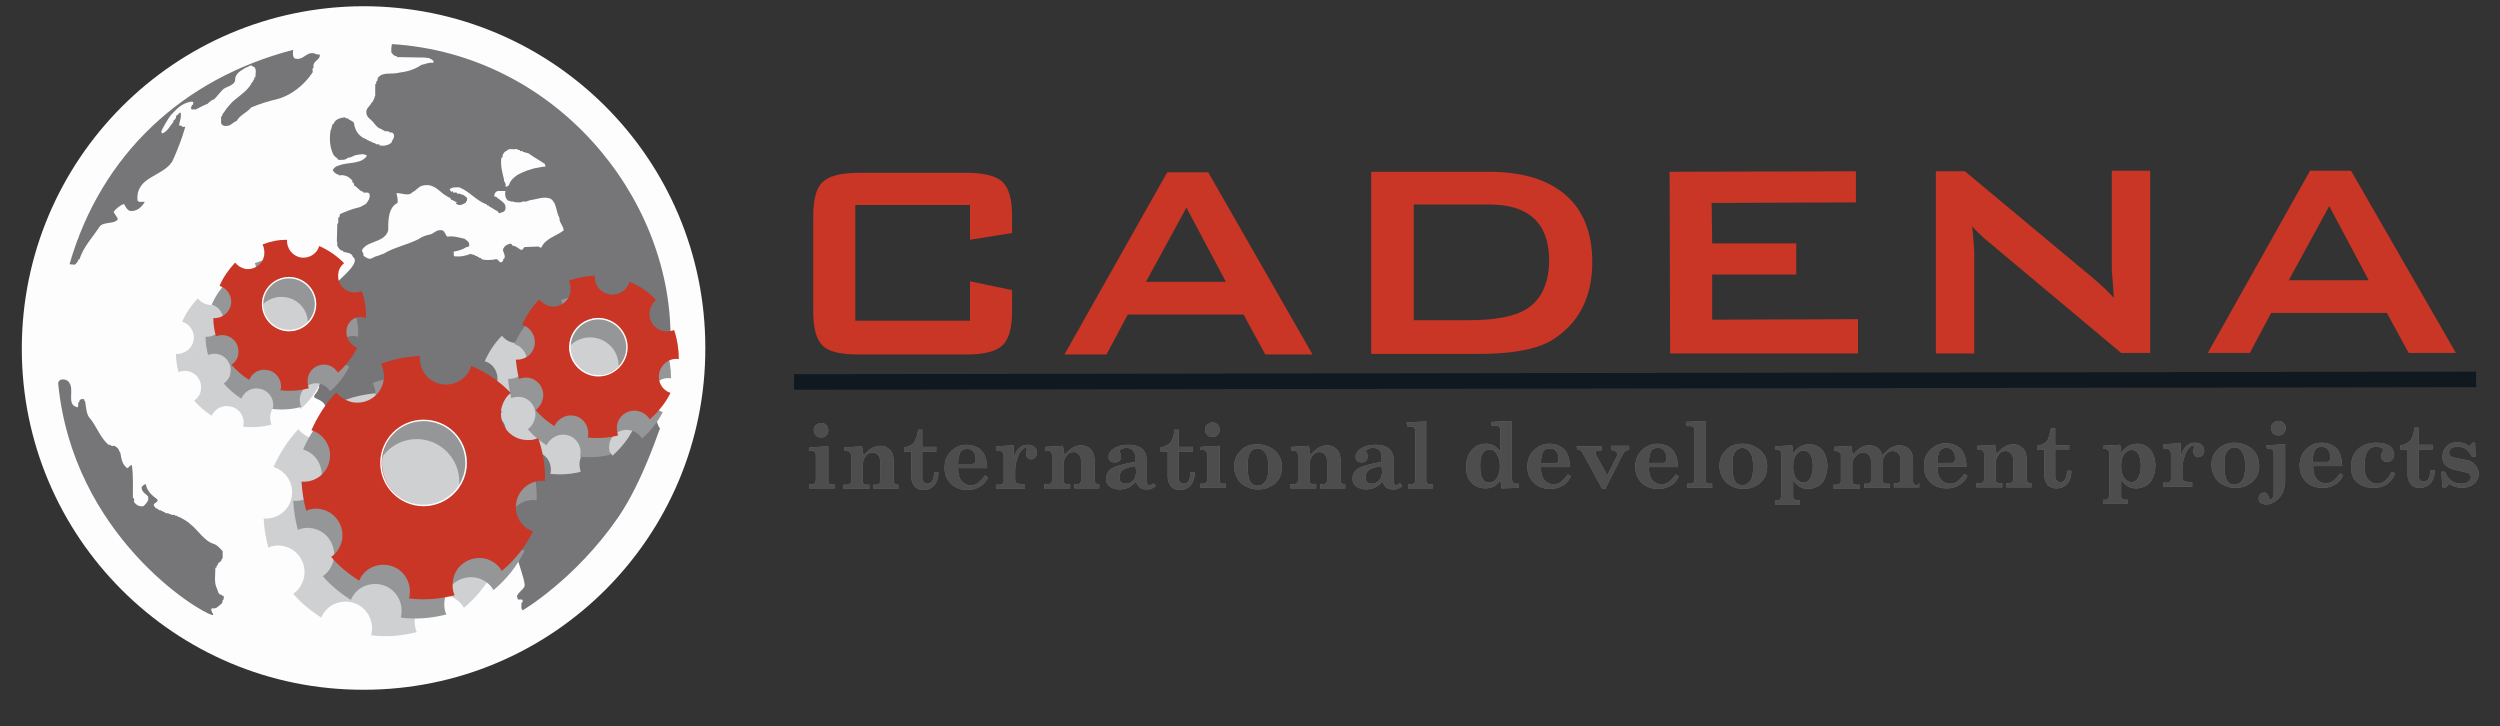 <?xml version="1.0" encoding="utf-8"?>
<!-- Generator: Adobe Illustrator 22.1.0, SVG Export Plug-In . SVG Version: 6.00 Build 0)  -->
<svg version="1.0" id="Layer_1" xmlns="http://www.w3.org/2000/svg" xmlns:xlink="http://www.w3.org/1999/xlink" x="0px" y="0px"
	 width="481.7px" height="139.9px" viewBox="0 0 481.7 139.9" enable-background="new 0 0 481.7 139.9" xml:space="preserve">
<rect x="0" y="0" width="481.7" height="139.9" fill="#333333" stroke="none"/>
<g>
	<g>
		<path fill="#76777A" d="M156,86.2l3.6-0.2l0,6.8c0,0.2,0.1,0.3,0.2,0.4c0.1,0.1,0.3,0.1,0.5,0.1l0.5,0l0,0.8l-4.9,0l0-0.8l0.5,0
			c0.3,0,0.5-0.1,0.6-0.2c0.1-0.1,0.2-0.4,0.2-0.7l0-4.7c0-0.3-0.1-0.5-0.3-0.7c-0.2-0.2-0.4-0.2-0.7-0.2l-0.4,0L156,86.2z
			 M158.2,81.5c0.4,0,0.7,0.1,1,0.4c0.3,0.3,0.4,0.6,0.4,1c0,0.4-0.1,0.7-0.4,1c-0.3,0.3-0.6,0.4-1,0.4c-0.4,0-0.7-0.1-1-0.4
			c-0.3-0.3-0.4-0.6-0.4-1c0-0.4,0.1-0.7,0.4-1C157.5,81.7,157.8,81.5,158.2,81.5z"/>
		<path fill="#76777A" d="M173.1,93.4l0,0.8l-4.8,0l0-0.8l0.5,0c0.3,0,0.5-0.1,0.6-0.2c0.1-0.1,0.2-0.3,0.2-0.6l0-3.5
			c0-0.6-0.1-1.1-0.4-1.4c-0.3-0.3-0.6-0.5-1-0.5c-0.6,0-1.1,0.2-1.4,0.7c-0.4,0.5-0.6,1.1-0.6,2l0,2.7c0,0.3,0.1,0.5,0.2,0.6
			c0.1,0.1,0.3,0.2,0.5,0.2l0.6,0l0,0.8l-5,0l0-0.8l0.7,0c0.3,0,0.4-0.1,0.6-0.2c0.1-0.1,0.2-0.3,0.2-0.6l0-4.8
			c0-0.3-0.1-0.5-0.3-0.7c-0.2-0.2-0.4-0.2-0.7-0.2l-0.3,0l0-0.7l3.4-0.2c0.1,0.5,0.2,1.1,0.3,1.8c0.5-0.6,1-1.1,1.5-1.4
			c0.5-0.3,1.1-0.5,1.7-0.5c0.8,0,1.4,0.3,1.9,0.8c0.5,0.5,0.7,1.3,0.7,2.2l0,3.7c0,0.3,0.1,0.5,0.2,0.6c0.1,0.1,0.3,0.2,0.6,0.2
			L173.1,93.4z"/>
		<path fill="#76777A" d="M176.9,82.8l0.8,0l0,3.3l2.7,0l0,0.9l-2.7,0l0,5.1c0,0.3,0.1,0.6,0.3,0.8c0.2,0.2,0.4,0.3,0.7,0.3
			c0.8,0,1.2-0.7,1.3-2.2l0.8,0c0,0.8-0.1,1.4-0.4,1.9c-0.2,0.5-0.6,0.9-1,1.1c-0.4,0.3-0.9,0.4-1.5,0.4c-0.5,0-0.9-0.1-1.2-0.3
			c-0.4-0.2-0.6-0.5-0.8-0.9c-0.2-0.4-0.3-0.8-0.3-1.3l0-4.9l-1.4,0l0-0.8c0.9-0.1,1.5-0.5,2-1C176.4,84.7,176.8,83.9,176.9,82.8z"
			/>
		<path fill="#76777A" d="M190.2,90.2l-5.6,0c0,1.1,0.2,2,0.7,2.5c0.4,0.5,1,0.8,1.7,0.8c0.5,0,1-0.1,1.4-0.4
			c0.4-0.3,0.9-0.8,1.4-1.5l0.6,0.4c-0.5,0.9-1,1.5-1.7,1.8c-0.6,0.4-1.4,0.6-2.3,0.6c-1.3,0-2.4-0.4-3.2-1.2
			c-0.8-0.8-1.2-1.8-1.2-3.1c0-1.3,0.4-2.3,1.2-3.1c0.8-0.8,1.8-1.3,3-1.3c0.8,0,1.5,0.2,2.1,0.5c0.6,0.3,1.1,0.8,1.4,1.5
			C190,88.3,190.2,89.2,190.2,90.2z M184.6,89.4l2.7,0c0.3,0,0.4-0.1,0.5-0.2c0.1-0.1,0.2-0.4,0.2-0.7c0-0.7-0.2-1.2-0.5-1.5
			c-0.3-0.4-0.7-0.5-1.2-0.5c-0.6,0-1,0.2-1.3,0.7C184.8,87.7,184.6,88.4,184.6,89.4z"/>
		<path fill="#76777A" d="M197.5,93.4l0,0.8l-5.6,0l0-0.8l0.7,0c0.3,0,0.5-0.1,0.6-0.2c0.1-0.1,0.2-0.3,0.2-0.5l0-4.8
			c0-0.4-0.1-0.7-0.3-0.8c-0.2-0.2-0.4-0.3-0.7-0.3l-0.5,0l0-0.8l3.4-0.2l0,2.6c0.2-0.9,0.5-1.5,1-2c0.5-0.5,1.1-0.7,1.7-0.7
			c0.5,0,1,0.1,1.3,0.4c0.3,0.3,0.5,0.6,0.5,1.1c0,0.4-0.1,0.7-0.3,0.9c-0.2,0.2-0.5,0.4-0.8,0.4c-0.3,0-0.5-0.1-0.7-0.3
			c-0.2-0.2-0.3-0.5-0.3-0.8c0-0.2,0-0.4,0.1-0.6c0-0.1,0.1-0.2,0.1-0.2c0-0.1,0-0.1-0.1-0.2c0,0-0.1-0.1-0.2-0.1
			c-0.2,0-0.4,0.1-0.7,0.4c-0.4,0.4-0.7,1-0.9,1.7c-0.3,0.8-0.4,1.6-0.4,2.4l0,1.7c0,0.2,0.1,0.4,0.2,0.5c0.1,0.1,0.3,0.2,0.5,0.2
			L197.5,93.4z"/>
		<path fill="#76777A" d="M211.8,93.3l0,0.8l-4.8,0l0-0.8l0.5,0c0.3,0,0.5-0.1,0.6-0.2c0.1-0.1,0.2-0.3,0.2-0.6l0-3.5
			c0-0.6-0.1-1.1-0.4-1.4c-0.3-0.3-0.6-0.5-1-0.5c-0.6,0-1.1,0.2-1.4,0.7c-0.4,0.5-0.6,1.1-0.6,2l0,2.7c0,0.3,0.1,0.5,0.2,0.6
			c0.1,0.1,0.3,0.2,0.5,0.2l0.6,0l0,0.8l-5,0l0-0.8l0.7,0c0.3,0,0.4-0.1,0.6-0.2c0.1-0.1,0.2-0.3,0.2-0.6l0-4.8
			c0-0.3-0.1-0.5-0.3-0.7c-0.2-0.2-0.4-0.2-0.7-0.2l-0.3,0l0-0.7l3.4-0.2c0.1,0.5,0.2,1.1,0.3,1.8c0.5-0.6,1-1.1,1.5-1.4
			c0.5-0.3,1.1-0.5,1.7-0.5c0.8,0,1.4,0.3,1.9,0.8c0.5,0.5,0.7,1.3,0.7,2.2l0,3.7c0,0.3,0.1,0.5,0.2,0.6c0.1,0.1,0.3,0.2,0.6,0.2
			L211.8,93.3z"/>
		<path fill="#76777A" d="M222.3,93.1l0.4,0.6c-0.3,0.2-0.7,0.4-0.9,0.5c-0.3,0.1-0.6,0.1-0.9,0.1c-0.5,0-0.9-0.1-1.2-0.3
			c-0.3-0.2-0.6-0.6-0.8-1.2c-0.6,0.6-1.1,1-1.6,1.2c-0.5,0.2-1,0.3-1.6,0.3c-0.8,0-1.4-0.2-1.9-0.6c-0.5-0.4-0.7-0.8-0.7-1.4
			c0-0.9,0.4-1.6,1.2-2.1c0.7-0.4,2.1-0.8,4.4-1.2l0-1.2c0-0.5-0.2-0.8-0.5-1.1c-0.3-0.3-0.7-0.4-1.2-0.4c-0.4,0-0.7,0.1-1,0.3
			c-0.2,0.1-0.3,0.2-0.3,0.3c0,0.1,0,0.1,0.1,0.3c0.2,0.3,0.2,0.5,0.2,0.8c0,0.3-0.1,0.6-0.3,0.8c-0.2,0.2-0.5,0.3-0.9,0.3
			c-0.4,0-0.7-0.1-0.9-0.3c-0.2-0.2-0.3-0.5-0.3-0.8c0-0.6,0.3-1,0.9-1.5c0.7-0.5,1.7-0.8,2.8-0.8c0.8,0,1.6,0.1,2.2,0.4
			c0.4,0.2,0.8,0.5,1,0.9c0.3,0.4,0.4,0.9,0.4,1.5l0,4.1c0,0.3,0.1,0.5,0.2,0.7c0.1,0.1,0.3,0.2,0.5,0.2
			C221.9,93.4,222.1,93.3,222.3,93.1z M218.8,89.8c-1.2,0.2-2,0.4-2.5,0.8c-0.4,0.3-0.6,0.8-0.6,1.4c0,0.4,0.1,0.7,0.3,0.9
			c0.2,0.2,0.5,0.3,0.9,0.3c0.6,0,1-0.2,1.4-0.6c0.4-0.4,0.6-1,0.6-1.7L218.8,89.8z"/>
		<path fill="#76777A" d="M226.3,82.8l0.8,0l0,3.3l2.7,0l0,0.9l-2.7,0l0,5.1c0,0.3,0.1,0.6,0.3,0.8c0.2,0.2,0.4,0.3,0.7,0.3
			c0.8,0,1.2-0.7,1.3-2.2l0.8,0c0,0.8-0.1,1.4-0.4,1.9c-0.2,0.5-0.6,0.9-1,1.1c-0.4,0.3-0.9,0.4-1.5,0.4c-0.5,0-0.9-0.1-1.2-0.3
			c-0.4-0.2-0.6-0.5-0.8-0.9c-0.2-0.4-0.3-0.8-0.3-1.3l0-4.9l-1.4,0l0-0.8c0.9-0.1,1.5-0.5,2-1C225.9,84.7,226.2,83.8,226.3,82.8z"
			/>
		<path fill="#76777A" d="M231.4,86.1l3.6-0.2l0,6.8c0,0.2,0.1,0.3,0.2,0.4c0.1,0.1,0.3,0.1,0.5,0.1l0.5,0l0,0.8l-4.9,0l0-0.8l0.5,0
			c0.3,0,0.5-0.1,0.6-0.2c0.1-0.1,0.2-0.4,0.2-0.7l0-4.7c0-0.3-0.1-0.5-0.3-0.7c-0.2-0.2-0.4-0.2-0.7-0.2l-0.4,0L231.4,86.1z
			 M233.6,81.4c0.4,0,0.7,0.1,1,0.4c0.3,0.3,0.4,0.6,0.4,1c0,0.4-0.1,0.7-0.4,1c-0.3,0.3-0.6,0.4-1,0.4c-0.4,0-0.7-0.1-1-0.4
			c-0.3-0.3-0.4-0.6-0.4-1c0-0.4,0.1-0.7,0.4-1C232.9,81.6,233.3,81.4,233.6,81.4z"/>
		<path fill="#76777A" d="M242.2,85.6c0.9,0,1.7,0.2,2.5,0.6c0.8,0.4,1.3,0.9,1.7,1.5c0.4,0.6,0.6,1.4,0.6,2.3
			c0,1.4-0.5,2.5-1.4,3.2c-1,0.8-2,1.1-3.2,1.1c-0.9,0-1.6-0.2-2.4-0.6c-0.7-0.4-1.3-0.9-1.6-1.6c-0.4-0.7-0.6-1.4-0.6-2.2
			c0-1.2,0.4-2.3,1.3-3.1C239.8,86,240.9,85.6,242.2,85.6z M242.3,86.4c-0.6,0-1.1,0.3-1.4,0.8c-0.4,0.5-0.5,1.4-0.5,2.8
			c0,1.4,0.2,2.3,0.5,2.8c0.3,0.5,0.8,0.8,1.4,0.8c0.6,0,1.1-0.3,1.5-0.8c0.4-0.5,0.6-1.4,0.6-2.7c0-1.3-0.2-2.3-0.6-2.8
			C243.4,86.7,242.9,86.4,242.3,86.4z"/>
		<path fill="#76777A" d="M259.2,93.3l0,0.8l-4.8,0l0-0.8l0.5,0c0.3,0,0.5-0.1,0.6-0.2c0.1-0.1,0.2-0.3,0.2-0.6l0-3.5
			c0-0.6-0.1-1.1-0.4-1.4c-0.3-0.3-0.6-0.5-1-0.5c-0.6,0-1.1,0.2-1.4,0.7c-0.4,0.5-0.6,1.1-0.6,2l0,2.7c0,0.3,0.1,0.5,0.2,0.6
			c0.1,0.1,0.3,0.2,0.5,0.2l0.6,0l0,0.8l-5,0l0-0.8l0.7,0c0.3,0,0.4-0.1,0.6-0.2c0.1-0.1,0.2-0.3,0.2-0.6l0-4.8
			c0-0.3-0.1-0.5-0.3-0.7c-0.2-0.2-0.4-0.2-0.7-0.2l-0.3,0l0-0.7l3.4-0.2c0.1,0.5,0.2,1.1,0.3,1.8c0.5-0.6,1-1.1,1.5-1.4
			c0.5-0.3,1.1-0.5,1.7-0.5c0.8,0,1.4,0.3,1.9,0.8c0.5,0.5,0.7,1.3,0.7,2.2l0,3.7c0,0.3,0.1,0.5,0.2,0.6c0.1,0.1,0.3,0.2,0.6,0.2
			L259.2,93.3z"/>
		<path fill="#76777A" d="M269.8,93.1l0.4,0.6c-0.3,0.2-0.7,0.4-0.9,0.5c-0.3,0.1-0.6,0.1-0.9,0.1c-0.5,0-0.9-0.1-1.2-0.3
			c-0.3-0.2-0.6-0.6-0.8-1.2c-0.6,0.6-1.1,1-1.6,1.2c-0.5,0.2-1,0.3-1.6,0.3c-0.8,0-1.4-0.2-1.9-0.6c-0.5-0.4-0.7-0.8-0.7-1.4
			c0-0.9,0.4-1.6,1.2-2.1c0.7-0.4,2.1-0.8,4.4-1.2l0-1.2c0-0.5-0.2-0.8-0.5-1.1c-0.3-0.3-0.7-0.4-1.2-0.4c-0.4,0-0.7,0.1-1,0.3
			c-0.2,0.1-0.3,0.2-0.3,0.3c0,0.1,0,0.1,0.1,0.3c0.2,0.3,0.2,0.5,0.2,0.8c0,0.3-0.1,0.6-0.3,0.8c-0.2,0.2-0.5,0.3-0.8,0.3
			c-0.4,0-0.7-0.1-0.9-0.3c-0.2-0.2-0.3-0.5-0.3-0.8c0-0.6,0.3-1,0.9-1.5c0.7-0.5,1.7-0.8,2.8-0.8c0.8,0,1.6,0.1,2.2,0.4
			c0.4,0.2,0.8,0.5,1,0.9c0.3,0.4,0.4,0.9,0.4,1.5l0,4.1c0,0.3,0.1,0.5,0.2,0.7c0.1,0.1,0.3,0.2,0.5,0.2
			C269.3,93.3,269.5,93.2,269.8,93.1z M266.2,89.8c-1.2,0.2-2,0.4-2.5,0.8c-0.4,0.3-0.6,0.8-0.6,1.4c0,0.4,0.1,0.7,0.3,0.9
			c0.2,0.2,0.5,0.3,0.9,0.3c0.6,0,1-0.2,1.4-0.6c0.4-0.4,0.6-1,0.6-1.7L266.2,89.8z"/>
		<path fill="#76777A" d="M271,81.4l3.8-0.2l0,11.4c0,0.2,0.1,0.4,0.2,0.5c0.1,0.1,0.3,0.2,0.6,0.2l0.5,0l0,0.8l-4.8,0l0-0.8l0.6,0
			c0.3,0,0.4-0.1,0.6-0.2c0.1-0.1,0.2-0.3,0.2-0.6l0-9.4c0-0.3-0.1-0.5-0.2-0.7c-0.2-0.2-0.4-0.2-0.7-0.2l-0.6,0L271,81.4z"/>
		<path fill="#76777A" d="M287.3,81.3l4-0.2l0,10.5c0,0.5,0,0.9,0.1,1.1c0.1,0.2,0.2,0.3,0.3,0.4c0.1,0.1,0.4,0.1,0.9,0.1l0,0.8
			l-3.3,0.1l-0.2-1.6c-0.5,0.7-1,1.1-1.4,1.3c-0.4,0.2-0.9,0.3-1.5,0.3c-1.1,0-2-0.4-2.7-1.1c-0.7-0.7-1-1.7-1-3
			c0-1.4,0.4-2.5,1.1-3.3s1.6-1.2,2.7-1.2c0.6,0,1.1,0.1,1.6,0.4c0.5,0.3,0.9,0.7,1.2,1.2l0-3.7c0-0.4,0-0.7-0.1-0.9
			c-0.1-0.2-0.2-0.3-0.3-0.4c-0.1-0.1-0.4-0.1-0.8-0.1l-0.5,0L287.3,81.3z M287.1,86.6c-0.7,0-1.2,0.3-1.5,0.9
			c-0.3,0.5-0.4,1.2-0.4,2.3c0,0.9,0.1,1.5,0.2,1.9c0.1,0.4,0.4,0.7,0.6,1c0.3,0.2,0.6,0.3,0.9,0.3c0.6,0,1.1-0.3,1.4-0.7
			c0.5-0.7,0.7-1.5,0.7-2.5c0-0.9-0.2-1.7-0.6-2.3C288.1,86.9,287.6,86.6,287.1,86.6z"/>
		<path fill="#76777A" d="M302.5,90l-5.6,0c0,1.1,0.2,2,0.7,2.5c0.4,0.5,1,0.8,1.7,0.8c0.5,0,1-0.1,1.4-0.4c0.4-0.3,0.9-0.8,1.4-1.5
			l0.6,0.4c-0.5,0.9-1,1.5-1.7,1.8c-0.6,0.4-1.4,0.6-2.3,0.6c-1.3,0-2.4-0.4-3.2-1.2c-0.8-0.8-1.2-1.8-1.2-3.1
			c0-1.3,0.4-2.3,1.2-3.1c0.8-0.8,1.8-1.3,3-1.3c0.8,0,1.5,0.2,2.1,0.5c0.6,0.3,1.1,0.8,1.4,1.5C302.3,88.2,302.5,89,302.5,90z
			 M296.9,89.3l2.7,0c0.3,0,0.4-0.1,0.5-0.2c0.1-0.1,0.2-0.4,0.2-0.7c0-0.7-0.2-1.2-0.5-1.5c-0.3-0.4-0.7-0.5-1.2-0.5
			c-0.6,0-1,0.2-1.3,0.7C297.1,87.5,296.9,88.3,296.9,89.3z"/>
		<path fill="#76777A" d="M303.8,86l4.8,0l0,0.8l-0.4,0c-0.3,0-0.5,0-0.6,0.1c-0.1,0.1-0.2,0.2-0.2,0.3c0,0.2,0.1,0.4,0.2,0.6
			l2.1,3.8l1.8-3.6c0.1-0.2,0.1-0.4,0.1-0.5c0-0.5-0.4-0.7-1.2-0.8l0-0.8l3.5,0l0,0.8c-0.3,0-0.6,0.1-0.7,0.2
			c-0.2,0.1-0.3,0.3-0.5,0.6l-3.4,6.7l-0.6,0l-3.7-6.8c-0.2-0.3-0.3-0.5-0.4-0.6c-0.1-0.1-0.3-0.1-0.5-0.1l-0.2,0L303.8,86z"/>
		<path fill="#76777A" d="M323.3,90l-5.6,0c0,1.1,0.2,2,0.7,2.5c0.4,0.5,1,0.8,1.7,0.8c0.5,0,1-0.1,1.4-0.4c0.4-0.3,0.9-0.8,1.4-1.5
			l0.6,0.4c-0.5,0.9-1,1.5-1.7,1.8c-0.6,0.4-1.4,0.6-2.3,0.6c-1.3,0-2.4-0.4-3.2-1.2c-0.8-0.8-1.2-1.8-1.2-3.1
			c0-1.3,0.4-2.3,1.2-3.1c0.8-0.8,1.8-1.3,3-1.3c0.8,0,1.5,0.2,2.1,0.5c0.6,0.3,1.1,0.8,1.4,1.5C323.1,88.1,323.3,89,323.3,90z
			 M317.7,89.2l2.7,0c0.3,0,0.4-0.1,0.5-0.2c0.1-0.1,0.2-0.4,0.2-0.7c0-0.7-0.2-1.2-0.5-1.5c-0.3-0.4-0.7-0.5-1.2-0.5
			c-0.6,0-1,0.2-1.3,0.7C317.9,87.5,317.7,88.2,317.7,89.2z"/>
		<path fill="#76777A" d="M324.8,81.3l3.8-0.2l0,11.4c0,0.2,0.1,0.4,0.2,0.5c0.1,0.1,0.3,0.2,0.6,0.2l0.5,0l0,0.8l-4.8,0l0-0.8
			l0.6,0c0.3,0,0.4-0.1,0.6-0.2c0.1-0.1,0.2-0.3,0.2-0.6l0-9.4c0-0.3-0.1-0.5-0.2-0.7c-0.2-0.2-0.4-0.2-0.7-0.2l-0.6,0L324.8,81.3z"
			/>
		<path fill="#76777A" d="M335.7,85.5c0.9,0,1.7,0.2,2.5,0.6c0.8,0.4,1.3,0.9,1.7,1.5c0.4,0.6,0.6,1.4,0.6,2.3
			c0,1.4-0.5,2.5-1.4,3.2c-1,0.8-2,1.1-3.2,1.1c-0.9,0-1.6-0.2-2.4-0.6c-0.7-0.4-1.3-0.9-1.6-1.6c-0.4-0.7-0.6-1.4-0.6-2.2
			c0-1.2,0.4-2.3,1.3-3.1C333.3,85.9,334.4,85.5,335.7,85.5z M335.7,86.3c-0.6,0-1.1,0.3-1.4,0.8c-0.4,0.5-0.5,1.4-0.5,2.8
			c0,1.4,0.2,2.3,0.5,2.8c0.3,0.5,0.8,0.8,1.4,0.8c0.6,0,1.1-0.3,1.5-0.8c0.4-0.5,0.6-1.4,0.6-2.7c0-1.3-0.2-2.3-0.6-2.8
			C336.8,86.6,336.3,86.3,335.7,86.3z"/>
		<path fill="#76777A" d="M342,86l3.3-0.2c0.1,0.5,0.2,1,0.2,1.6c0.3-0.5,0.8-1,1.3-1.3c0.5-0.3,1.1-0.5,1.8-0.5
			c1,0,1.9,0.4,2.5,1.1c0.6,0.7,1,1.8,1,3.1c0,0.9-0.2,1.7-0.5,2.4c-0.3,0.7-0.7,1.1-1.3,1.5c-0.6,0.3-1.2,0.5-1.9,0.5
			c-0.6,0-1.1-0.1-1.6-0.4c-0.5-0.3-0.9-0.7-1.3-1.3l0,2.9c0,0.4,0,0.6,0.1,0.7c0.1,0.1,0.2,0.2,0.3,0.2c0.2,0.1,0.5,0.1,0.9,0.1
			l0,0.8l-4.8,0l0-0.8l0.3,0c0.3,0,0.5,0,0.6-0.1c0.1-0.1,0.2-0.1,0.2-0.3c0-0.1,0.1-0.3,0.1-0.7l0-7.6c0-0.4,0-0.6-0.1-0.7
			c-0.1-0.1-0.1-0.2-0.3-0.3c-0.1-0.1-0.4-0.1-0.8-0.1L342,86z M347.5,86.8c-0.6,0-1,0.3-1.4,0.8c-0.4,0.5-0.6,1.3-0.6,2.3
			c0,1,0.2,1.8,0.6,2.3c0.4,0.5,0.9,0.8,1.4,0.8c0.5,0,0.9-0.2,1.2-0.7c0.4-0.6,0.6-1.4,0.6-2.5c0-0.9-0.2-1.7-0.5-2.3
			C348.5,87.1,348,86.8,347.5,86.8z"/>
		<path fill="#76777A" d="M369.8,93.1l0,0.8l-4.9,0l0-0.8l0.5,0c0.3,0,0.5-0.1,0.6-0.2c0.1-0.1,0.2-0.3,0.2-0.6l0-3.5
			c0-0.6-0.1-1.1-0.4-1.4c-0.3-0.3-0.6-0.5-1.1-0.5c-0.4,0-0.7,0.1-1,0.3c-0.3,0.2-0.5,0.5-0.7,0.9c-0.2,0.4-0.3,0.8-0.3,1.2l0,3.2
			c0,0.2,0.1,0.4,0.2,0.5c0.1,0.1,0.3,0.2,0.5,0.2l0.7,0l0,0.8l-4.9,0l0-0.8l0.5,0c0.3,0,0.5,0,0.6-0.1c0.1-0.1,0.2-0.3,0.2-0.5
			l0-3.6c0-0.6-0.1-1-0.4-1.3c-0.3-0.3-0.6-0.5-1.1-0.5c-0.3,0-0.7,0.1-1,0.3c-0.3,0.2-0.5,0.5-0.8,0.8c-0.2,0.4-0.3,0.7-0.3,1
			l0,3.2c0,0.3,0.1,0.5,0.2,0.7c0.2,0.1,0.4,0.2,0.7,0.2l0.5,0l0,0.8l-5,0l0-0.8l0.6,0c0.3,0,0.5-0.1,0.6-0.2
			c0.1-0.1,0.2-0.3,0.2-0.6l0-4.8c0-0.2,0-0.4-0.1-0.5c-0.1-0.1-0.2-0.2-0.4-0.3c-0.1-0.1-0.4-0.1-0.8-0.1l0-0.8l3.3-0.2
			c0.1,0.5,0.2,1.1,0.3,1.8c0.5-0.7,1.1-1.2,1.6-1.5s1.1-0.4,1.6-0.4c0.6,0,1.2,0.2,1.6,0.5c0.4,0.3,0.7,0.8,0.9,1.5
			c0.5-0.7,1.1-1.2,1.6-1.5c0.5-0.3,1.1-0.5,1.7-0.5c0.8,0,1.5,0.3,1.9,0.8c0.5,0.5,0.7,1.2,0.7,2.2l0,3.9c0,0.3,0.1,0.5,0.2,0.6
			c0.1,0.1,0.3,0.2,0.6,0.2L369.8,93.1z"/>
		<path fill="#76777A" d="M378.9,89.9l-5.6,0c0,1.1,0.2,2,0.7,2.5c0.4,0.5,1,0.8,1.7,0.8c0.5,0,1-0.1,1.4-0.4
			c0.4-0.3,0.9-0.8,1.4-1.5l0.6,0.4c-0.5,0.9-1,1.5-1.7,1.8c-0.6,0.4-1.4,0.6-2.3,0.6c-1.3,0-2.4-0.4-3.2-1.2
			c-0.8-0.8-1.2-1.8-1.2-3.1c0-1.3,0.4-2.3,1.2-3.1c0.8-0.8,1.8-1.3,3-1.3c0.8,0,1.5,0.2,2.1,0.5c0.6,0.3,1.1,0.8,1.4,1.5
			C378.7,88,378.9,88.9,378.9,89.9z M373.3,89.2l2.7,0c0.3,0,0.4-0.1,0.5-0.2c0.1-0.1,0.2-0.4,0.2-0.7c0-0.7-0.2-1.2-0.5-1.5
			c-0.3-0.4-0.7-0.5-1.2-0.5c-0.6,0-1,0.2-1.3,0.7C373.5,87.4,373.3,88.2,373.3,89.2z"/>
		<path fill="#76777A" d="M391.4,93.1l0,0.8l-4.8,0l0-0.8l0.5,0c0.3,0,0.5-0.1,0.6-0.2c0.1-0.1,0.2-0.3,0.2-0.6l0-3.5
			c0-0.6-0.1-1.1-0.4-1.4c-0.3-0.3-0.6-0.5-1-0.5c-0.6,0-1.1,0.2-1.4,0.7c-0.4,0.5-0.6,1.1-0.6,2l0,2.7c0,0.3,0.1,0.5,0.2,0.6
			s0.3,0.2,0.5,0.2l0.6,0l0,0.8l-5,0l0-0.8l0.7,0c0.3,0,0.4-0.1,0.6-0.2c0.1-0.1,0.2-0.3,0.2-0.6l0-4.8c0-0.3-0.1-0.5-0.3-0.7
			c-0.2-0.2-0.4-0.2-0.7-0.2l-0.3,0l0-0.7l3.4-0.2c0.1,0.5,0.2,1.1,0.3,1.8c0.5-0.6,1-1.1,1.5-1.4c0.5-0.3,1.1-0.5,1.7-0.5
			c0.8,0,1.4,0.3,1.9,0.8c0.5,0.5,0.7,1.3,0.7,2.2l0,3.7c0,0.3,0.1,0.5,0.2,0.6c0.1,0.1,0.3,0.2,0.6,0.2L391.4,93.1z"/>
		<path fill="#76777A" d="M395.2,82.5l0.8,0l0,3.3l2.7,0l0,0.9l-2.7,0l0,5.1c0,0.3,0.1,0.6,0.3,0.8c0.2,0.2,0.4,0.3,0.7,0.3
			c0.8,0,1.2-0.7,1.3-2.2l0.8,0c0,0.8-0.1,1.4-0.4,1.9c-0.2,0.5-0.6,0.9-1,1.1c-0.4,0.3-0.9,0.4-1.5,0.4c-0.5,0-0.9-0.1-1.2-0.3
			c-0.4-0.2-0.6-0.5-0.8-0.9c-0.2-0.4-0.3-0.8-0.3-1.3l0-4.9l-1.4,0l0-0.8c0.9-0.1,1.5-0.5,2-1C394.7,84.4,395,83.6,395.2,82.5z"/>
		<path fill="#76777A" d="M405.2,85.9l3.3-0.2c0.1,0.5,0.2,1,0.2,1.6c0.3-0.5,0.8-1,1.3-1.3c0.5-0.3,1.1-0.5,1.8-0.5
			c1,0,1.9,0.4,2.5,1.1c0.6,0.7,1,1.8,1,3.1c0,0.9-0.2,1.7-0.5,2.4c-0.3,0.7-0.7,1.1-1.3,1.5c-0.6,0.3-1.2,0.5-1.9,0.5
			c-0.6,0-1.1-0.1-1.6-0.4c-0.5-0.3-0.9-0.7-1.3-1.3l0,2.9c0,0.4,0,0.6,0.1,0.7c0.1,0.1,0.2,0.2,0.3,0.2c0.2,0.1,0.5,0.1,0.9,0.1
			l0,0.8l-4.8,0l0-0.8l0.3,0c0.3,0,0.5,0,0.6-0.1c0.1-0.1,0.2-0.1,0.2-0.3c0-0.1,0.1-0.3,0.1-0.7l0-7.6c0-0.4,0-0.6-0.1-0.7
			c-0.1-0.1-0.1-0.2-0.3-0.3c-0.1-0.1-0.4-0.1-0.8-0.1L405.2,85.9z M410.7,86.7c-0.6,0-1,0.3-1.4,0.8c-0.4,0.5-0.6,1.3-0.6,2.3
			c0,1,0.2,1.8,0.6,2.3c0.4,0.5,0.9,0.8,1.4,0.8c0.5,0,0.9-0.2,1.2-0.7c0.4-0.6,0.6-1.4,0.6-2.5c0-0.9-0.2-1.7-0.5-2.3
			C411.7,87,411.3,86.7,410.7,86.7z"/>
		<path fill="#76777A" d="M422.4,93l0,0.8l-5.6,0l0-0.8l0.7,0c0.3,0,0.5-0.1,0.6-0.2c0.1-0.1,0.2-0.3,0.2-0.5l0-4.8
			c0-0.4-0.1-0.7-0.3-0.8c-0.2-0.2-0.4-0.3-0.7-0.3l-0.5,0l0-0.8l3.4-0.2l0,2.6c0.2-0.9,0.5-1.5,1-2c0.5-0.5,1.1-0.7,1.7-0.7
			c0.5,0,1,0.1,1.3,0.4c0.3,0.3,0.5,0.6,0.5,1.1c0,0.4-0.1,0.7-0.3,0.9c-0.2,0.2-0.5,0.4-0.8,0.4c-0.3,0-0.5-0.1-0.7-0.3
			c-0.2-0.2-0.3-0.5-0.3-0.8c0-0.2,0-0.4,0.1-0.6c0-0.1,0.1-0.2,0.1-0.2c0-0.1,0-0.1-0.1-0.2c0,0-0.1-0.1-0.2-0.1
			c-0.2,0-0.4,0.1-0.7,0.4c-0.4,0.4-0.7,1-0.9,1.7c-0.3,0.8-0.4,1.6-0.4,2.4l0,1.7c0,0.2,0.1,0.4,0.2,0.5c0.1,0.1,0.3,0.2,0.5,0.2
			L422.4,93z"/>
		<path fill="#76777A" d="M430.5,85.3c0.9,0,1.7,0.2,2.5,0.6c0.8,0.4,1.3,0.9,1.7,1.5c0.4,0.6,0.5,1.4,0.6,2.3
			c0,1.4-0.5,2.5-1.4,3.2c-1,0.8-2,1.1-3.2,1.1c-0.9,0-1.6-0.2-2.4-0.6c-0.7-0.4-1.3-0.9-1.6-1.6c-0.4-0.7-0.6-1.4-0.6-2.2
			c0-1.2,0.4-2.3,1.3-3.1C428.1,85.8,429.1,85.3,430.5,85.3z M430.5,86.2c-0.6,0-1.1,0.3-1.4,0.8c-0.4,0.5-0.5,1.4-0.5,2.8
			c0,1.4,0.2,2.3,0.5,2.8c0.3,0.5,0.8,0.8,1.4,0.8c0.6,0,1.1-0.3,1.5-0.8c0.4-0.5,0.6-1.4,0.6-2.7c0-1.3-0.2-2.3-0.6-2.8
			C431.6,86.4,431.1,86.2,430.5,86.2z"/>
		<path fill="#76777A" d="M436.7,85.8l3.6-0.2l0,7.3c0,0.7-0.2,1.4-0.5,2.1c-0.4,0.7-0.8,1.2-1.4,1.6c-0.6,0.4-1.1,0.6-1.7,0.6
			c-0.5,0-0.8-0.1-1.1-0.3c-0.3-0.2-0.4-0.5-0.4-0.9c0-0.3,0.1-0.6,0.3-0.8c0.2-0.2,0.5-0.3,0.8-0.3c0.2,0,0.4,0.1,0.5,0.2
			c0.1,0.1,0.2,0.3,0.3,0.6c0.1,0.4,0.2,0.5,0.4,0.5c0.1,0,0.3-0.1,0.4-0.3c0.1-0.2,0.2-0.4,0.2-0.8l0-7.7c0-0.3-0.1-0.5-0.2-0.7
			c-0.2-0.2-0.4-0.2-0.6-0.2l-0.5,0L436.7,85.8z M439,81.1c0.4,0,0.7,0.1,1,0.4c0.3,0.3,0.4,0.6,0.4,1c0,0.4-0.1,0.7-0.4,1
			c-0.3,0.3-0.6,0.4-1,0.4c-0.4,0-0.7-0.1-1-0.4c-0.3-0.3-0.4-0.6-0.4-1c0-0.4,0.1-0.7,0.4-1C438.3,81.3,438.6,81.1,439,81.1z"/>
		<path fill="#76777A" d="M451.3,89.8l-5.6,0c0,1.1,0.2,2,0.7,2.5c0.4,0.5,1,0.8,1.7,0.8c0.5,0,1-0.1,1.4-0.4
			c0.4-0.3,0.9-0.8,1.4-1.5l0.6,0.4c-0.5,0.9-1,1.5-1.7,1.8c-0.6,0.4-1.4,0.6-2.3,0.6c-1.3,0-2.4-0.4-3.2-1.2
			c-0.8-0.8-1.2-1.8-1.2-3.1c0-1.3,0.4-2.3,1.2-3.1c0.8-0.8,1.8-1.3,3-1.3c0.8,0,1.5,0.2,2.1,0.5c0.6,0.3,1.1,0.8,1.4,1.5
			C451.1,87.9,451.2,88.8,451.3,89.8z M445.6,89l2.7,0c0.3,0,0.4-0.1,0.5-0.2c0.1-0.1,0.2-0.4,0.2-0.7c0-0.7-0.2-1.2-0.5-1.5
			c-0.3-0.4-0.7-0.5-1.2-0.5c-0.6,0-1,0.2-1.3,0.7C445.8,87.3,445.6,88.1,445.6,89z"/>
		<path fill="#76777A" d="M460.8,90.9l0.7,0.3c-0.3,0.9-0.9,1.6-1.6,2.1c-0.7,0.5-1.6,0.7-2.6,0.7c-1.4,0-2.4-0.4-3.2-1.1
			c-0.8-0.7-1.1-1.7-1.1-3c0-1.3,0.4-2.5,1.3-3.3c0.9-0.9,2.1-1.3,3.6-1.3c1.1,0,1.9,0.2,2.5,0.6s0.8,1,0.9,1.6
			c0,0.4-0.1,0.8-0.4,1.1c-0.2,0.3-0.6,0.4-1,0.4c-0.4,0-0.6-0.1-0.8-0.3c-0.2-0.2-0.3-0.5-0.3-0.8c0-0.3,0.1-0.6,0.3-1
			c0.1-0.2,0.1-0.3,0.1-0.3c0-0.1-0.1-0.2-0.3-0.3c-0.3-0.1-0.6-0.2-1-0.2c-0.8,0-1.3,0.2-1.6,0.7c-0.5,0.6-0.7,1.6-0.7,2.9
			c0,1.3,0.2,2.2,0.7,2.7c0.5,0.5,1,0.8,1.7,0.8c0.6,0,1.1-0.2,1.6-0.6C460.1,92.2,460.5,91.6,460.8,90.9z"/>
		<path fill="#76777A" d="M465.2,82.4l0.8,0l0,3.3l2.7,0l0,0.9l-2.7,0l0,5.1c0,0.3,0.1,0.6,0.3,0.8c0.2,0.2,0.4,0.3,0.7,0.3
			c0.8,0,1.2-0.7,1.3-2.2l0.8,0c0,0.8-0.1,1.4-0.4,1.9c-0.2,0.5-0.6,0.9-1,1.1c-0.4,0.3-0.9,0.4-1.5,0.4c-0.5,0-0.9-0.1-1.2-0.3
			c-0.4-0.2-0.6-0.5-0.8-0.9c-0.2-0.4-0.3-0.8-0.3-1.3l0-4.9l-1.4,0l0-0.8c0.9-0.1,1.5-0.5,2-1C464.8,84.3,465.1,83.5,465.2,82.4z"
			/>
		<path fill="#76777A" d="M475.8,86l0.6-0.7l0.5,0L477,88l-0.7,0c-0.4-0.7-0.8-1.2-1.2-1.5c-0.4-0.3-1-0.4-1.6-0.4
			c-0.5,0-1,0.1-1.2,0.3c-0.3,0.2-0.4,0.5-0.4,0.8c0,0.3,0.1,0.5,0.3,0.7c0.2,0.2,0.8,0.3,1.8,0.5c0.9,0.2,1.5,0.3,1.8,0.4
			c0.6,0.2,1,0.6,1.3,1c0.3,0.4,0.5,1,0.5,1.5c0,0.7-0.3,1.4-0.9,1.9c-0.6,0.5-1.4,0.8-2.3,0.8c-0.5,0-0.9-0.1-1.3-0.2
			c-0.4-0.1-0.8-0.3-1.2-0.6l-0.6,0.7l-0.7,0l-0.2-3l0.7,0c0.6,1.5,1.6,2.3,3.1,2.3c0.6,0,1.1-0.1,1.4-0.4c0.3-0.2,0.5-0.5,0.5-0.8
			c0-0.3-0.1-0.5-0.3-0.7c-0.2-0.2-0.7-0.3-1.6-0.5c-0.9-0.2-1.6-0.3-1.9-0.5c-0.6-0.2-1-0.5-1.3-0.9c-0.3-0.4-0.4-0.9-0.4-1.4
			c0-0.8,0.3-1.5,0.8-2c0.5-0.5,1.2-0.8,2.1-0.8c0.4,0,0.8,0.1,1.2,0.2S475.4,85.7,475.8,86z"/>
	</g>
	<g>
		<path fill="#4D4D4D" d="M156,86.2l3.6-0.2l0,6.8c0,0.2,0.1,0.3,0.2,0.4c0.1,0.1,0.3,0.1,0.5,0.1l0.5,0l0,0.8l-4.9,0l0-0.8l0.5,0
			c0.3,0,0.5-0.1,0.6-0.2c0.1-0.1,0.2-0.4,0.2-0.7l0-4.7c0-0.3-0.1-0.5-0.3-0.7c-0.2-0.2-0.4-0.2-0.7-0.2l-0.4,0L156,86.2z
			 M158.2,81.5c0.4,0,0.7,0.1,1,0.4c0.3,0.3,0.4,0.6,0.4,1c0,0.4-0.1,0.7-0.4,1c-0.3,0.3-0.6,0.4-1,0.4c-0.4,0-0.7-0.1-1-0.4
			c-0.3-0.3-0.4-0.6-0.4-1c0-0.4,0.1-0.7,0.4-1C157.5,81.7,157.8,81.5,158.2,81.5z"/>
		<path fill="#4D4D4D" d="M173.1,93.4l0,0.8l-4.8,0l0-0.8l0.5,0c0.3,0,0.5-0.1,0.6-0.2c0.1-0.1,0.2-0.3,0.2-0.6l0-3.5
			c0-0.6-0.1-1.1-0.4-1.4c-0.3-0.3-0.6-0.5-1-0.5c-0.6,0-1.1,0.2-1.4,0.7c-0.4,0.5-0.6,1.1-0.6,2l0,2.7c0,0.3,0.1,0.5,0.2,0.6
			c0.1,0.1,0.3,0.2,0.5,0.2l0.6,0l0,0.8l-5,0l0-0.8l0.7,0c0.3,0,0.4-0.1,0.6-0.2c0.1-0.1,0.2-0.3,0.2-0.6l0-4.8
			c0-0.3-0.1-0.5-0.3-0.7c-0.2-0.2-0.4-0.2-0.7-0.2l-0.3,0l0-0.7l3.4-0.2c0.1,0.5,0.2,1.1,0.3,1.8c0.5-0.6,1-1.1,1.5-1.4
			c0.5-0.3,1.1-0.5,1.7-0.5c0.8,0,1.4,0.3,1.9,0.8c0.5,0.5,0.7,1.3,0.7,2.2l0,3.7c0,0.3,0.1,0.5,0.2,0.6c0.1,0.1,0.3,0.2,0.6,0.2
			L173.1,93.4z"/>
		<path fill="#4D4D4D" d="M176.9,82.8l0.8,0l0,3.3l2.7,0l0,0.9l-2.7,0l0,5.1c0,0.3,0.1,0.6,0.3,0.8c0.2,0.2,0.4,0.3,0.7,0.3
			c0.8,0,1.2-0.7,1.3-2.2l0.8,0c0,0.8-0.1,1.4-0.4,1.9c-0.2,0.5-0.6,0.9-1,1.1c-0.4,0.3-0.9,0.4-1.5,0.4c-0.5,0-0.9-0.1-1.2-0.3
			c-0.4-0.2-0.6-0.5-0.8-0.9c-0.2-0.4-0.3-0.8-0.3-1.3l0-4.9l-1.4,0l0-0.8c0.9-0.1,1.5-0.5,2-1C176.4,84.7,176.8,83.9,176.9,82.8z"
			/>
		<path fill="#4D4D4D" d="M190.2,90.2l-5.6,0c0,1.1,0.2,2,0.7,2.5c0.4,0.5,1,0.8,1.7,0.8c0.5,0,1-0.1,1.4-0.4
			c0.4-0.3,0.9-0.8,1.4-1.5l0.6,0.4c-0.5,0.9-1,1.5-1.7,1.8c-0.6,0.4-1.4,0.6-2.3,0.6c-1.3,0-2.4-0.4-3.2-1.2
			c-0.8-0.8-1.2-1.8-1.2-3.1c0-1.3,0.4-2.3,1.2-3.1c0.8-0.8,1.8-1.3,3-1.3c0.8,0,1.5,0.2,2.1,0.5c0.6,0.3,1.1,0.8,1.4,1.5
			C190,88.3,190.2,89.2,190.2,90.2z M184.6,89.4l2.7,0c0.3,0,0.4-0.1,0.5-0.2c0.1-0.1,0.2-0.4,0.2-0.7c0-0.7-0.2-1.2-0.5-1.5
			c-0.3-0.4-0.7-0.5-1.2-0.5c-0.6,0-1,0.2-1.3,0.7C184.8,87.7,184.6,88.4,184.6,89.4z"/>
		<path fill="#4D4D4D" d="M197.5,93.4l0,0.8l-5.6,0l0-0.8l0.7,0c0.3,0,0.5-0.1,0.6-0.2c0.1-0.1,0.2-0.3,0.2-0.5l0-4.8
			c0-0.4-0.1-0.7-0.3-0.8c-0.2-0.2-0.4-0.3-0.7-0.3l-0.5,0l0-0.8l3.4-0.2l0,2.6c0.2-0.9,0.5-1.5,1-2c0.5-0.5,1.1-0.7,1.7-0.7
			c0.5,0,1,0.1,1.3,0.4c0.3,0.3,0.5,0.6,0.5,1.1c0,0.4-0.1,0.7-0.3,0.9c-0.2,0.2-0.5,0.4-0.8,0.4c-0.3,0-0.5-0.1-0.7-0.3
			c-0.2-0.2-0.3-0.5-0.3-0.8c0-0.2,0-0.4,0.1-0.6c0-0.1,0.1-0.2,0.1-0.2c0-0.1,0-0.1-0.1-0.2c0,0-0.1-0.1-0.2-0.1
			c-0.2,0-0.4,0.1-0.7,0.4c-0.4,0.4-0.7,1-0.9,1.7c-0.3,0.8-0.4,1.6-0.4,2.4l0,1.7c0,0.2,0.1,0.4,0.2,0.5c0.1,0.1,0.3,0.2,0.5,0.2
			L197.5,93.4z"/>
		<path fill="#4D4D4D" d="M211.8,93.3l0,0.8l-4.8,0l0-0.8l0.5,0c0.3,0,0.5-0.1,0.6-0.2c0.1-0.1,0.2-0.3,0.2-0.6l0-3.5
			c0-0.6-0.1-1.1-0.4-1.4c-0.3-0.3-0.6-0.5-1-0.5c-0.6,0-1.1,0.2-1.4,0.7c-0.4,0.5-0.6,1.1-0.6,2l0,2.7c0,0.3,0.1,0.5,0.2,0.6
			c0.1,0.1,0.3,0.2,0.5,0.2l0.6,0l0,0.8l-5,0l0-0.8l0.7,0c0.3,0,0.4-0.1,0.6-0.2c0.1-0.1,0.2-0.3,0.2-0.6l0-4.8
			c0-0.3-0.1-0.5-0.3-0.7c-0.2-0.2-0.4-0.2-0.7-0.2l-0.3,0l0-0.7l3.4-0.2c0.1,0.5,0.2,1.1,0.3,1.8c0.5-0.6,1-1.1,1.5-1.4
			c0.5-0.3,1.1-0.5,1.7-0.5c0.8,0,1.4,0.3,1.9,0.8c0.5,0.5,0.7,1.3,0.7,2.2l0,3.7c0,0.3,0.1,0.5,0.2,0.6c0.1,0.1,0.3,0.2,0.6,0.2
			L211.8,93.3z"/>
		<path fill="#4D4D4D" d="M222.3,93.1l0.4,0.6c-0.3,0.2-0.7,0.4-0.9,0.5c-0.3,0.1-0.6,0.1-0.9,0.1c-0.5,0-0.9-0.1-1.2-0.3
			c-0.3-0.2-0.6-0.6-0.8-1.2c-0.6,0.6-1.1,1-1.6,1.2c-0.5,0.2-1,0.3-1.6,0.3c-0.8,0-1.4-0.2-1.9-0.6c-0.5-0.4-0.7-0.8-0.7-1.4
			c0-0.9,0.4-1.6,1.2-2.1c0.7-0.4,2.1-0.8,4.4-1.2l0-1.2c0-0.5-0.2-0.8-0.5-1.1c-0.3-0.3-0.7-0.4-1.2-0.4c-0.4,0-0.7,0.1-1,0.3
			c-0.2,0.1-0.3,0.2-0.3,0.3c0,0.1,0,0.1,0.1,0.3c0.2,0.3,0.2,0.5,0.2,0.8c0,0.3-0.1,0.6-0.3,0.8c-0.2,0.2-0.5,0.3-0.9,0.3
			c-0.4,0-0.7-0.1-0.9-0.3c-0.2-0.2-0.3-0.5-0.3-0.8c0-0.6,0.3-1,0.9-1.5c0.7-0.5,1.7-0.8,2.8-0.8c0.8,0,1.6,0.1,2.2,0.4
			c0.4,0.2,0.8,0.5,1,0.9c0.3,0.4,0.4,0.9,0.4,1.5l0,4.1c0,0.3,0.1,0.5,0.2,0.7c0.1,0.1,0.3,0.2,0.5,0.2
			C221.9,93.4,222.1,93.3,222.3,93.1z M218.8,89.8c-1.2,0.2-2,0.4-2.5,0.8c-0.4,0.3-0.6,0.8-0.6,1.4c0,0.4,0.1,0.7,0.3,0.9
			c0.2,0.2,0.5,0.3,0.9,0.3c0.6,0,1-0.2,1.4-0.6c0.4-0.4,0.6-1,0.6-1.7L218.8,89.8z"/>
		<path fill="#4D4D4D" d="M226.3,82.8l0.8,0l0,3.3l2.7,0l0,0.9l-2.7,0l0,5.1c0,0.3,0.1,0.6,0.3,0.8c0.2,0.2,0.4,0.3,0.7,0.3
			c0.8,0,1.2-0.7,1.3-2.2l0.8,0c0,0.8-0.1,1.4-0.4,1.9c-0.2,0.5-0.6,0.9-1,1.1c-0.4,0.3-0.9,0.4-1.5,0.4c-0.5,0-0.9-0.1-1.2-0.3
			c-0.4-0.2-0.6-0.5-0.8-0.9c-0.2-0.4-0.3-0.8-0.3-1.3l0-4.9l-1.4,0l0-0.8c0.9-0.1,1.5-0.5,2-1C225.9,84.7,226.2,83.8,226.3,82.8z"
			/>
		<path fill="#4D4D4D" d="M231.4,86.1l3.6-0.2l0,6.8c0,0.2,0.1,0.3,0.2,0.4c0.1,0.1,0.3,0.1,0.5,0.1l0.5,0l0,0.8l-4.9,0l0-0.8l0.5,0
			c0.3,0,0.5-0.1,0.6-0.2c0.1-0.1,0.2-0.4,0.2-0.7l0-4.7c0-0.3-0.1-0.5-0.3-0.7c-0.2-0.2-0.4-0.2-0.7-0.2l-0.4,0L231.4,86.1z
			 M233.6,81.4c0.4,0,0.7,0.1,1,0.4c0.3,0.3,0.4,0.6,0.4,1c0,0.4-0.1,0.7-0.4,1c-0.3,0.3-0.6,0.4-1,0.4c-0.4,0-0.7-0.1-1-0.4
			c-0.3-0.3-0.4-0.6-0.4-1c0-0.4,0.1-0.7,0.4-1C232.9,81.6,233.3,81.4,233.6,81.4z"/>
		<path fill="#4D4D4D" d="M242.2,85.6c0.9,0,1.7,0.2,2.5,0.6c0.8,0.4,1.3,0.9,1.7,1.5c0.4,0.6,0.6,1.4,0.6,2.3
			c0,1.4-0.5,2.5-1.4,3.2c-1,0.8-2,1.1-3.2,1.1c-0.9,0-1.6-0.2-2.4-0.6c-0.7-0.4-1.3-0.9-1.6-1.6c-0.4-0.7-0.6-1.4-0.6-2.2
			c0-1.2,0.4-2.3,1.3-3.1C239.8,86,240.9,85.6,242.2,85.6z M242.3,86.4c-0.6,0-1.1,0.3-1.4,0.8c-0.4,0.5-0.5,1.4-0.5,2.8
			c0,1.4,0.2,2.3,0.5,2.8c0.3,0.5,0.8,0.8,1.4,0.8c0.6,0,1.1-0.3,1.5-0.8c0.4-0.5,0.6-1.4,0.6-2.7c0-1.3-0.2-2.3-0.6-2.8
			C243.4,86.7,242.9,86.4,242.3,86.4z"/>
		<path fill="#4D4D4D" d="M259.2,93.3l0,0.8l-4.8,0l0-0.8l0.5,0c0.3,0,0.5-0.1,0.6-0.2c0.1-0.1,0.2-0.3,0.2-0.6l0-3.5
			c0-0.6-0.1-1.1-0.4-1.4c-0.3-0.3-0.6-0.5-1-0.5c-0.6,0-1.1,0.2-1.4,0.7c-0.4,0.5-0.6,1.1-0.6,2l0,2.7c0,0.3,0.1,0.5,0.2,0.6
			c0.1,0.1,0.3,0.2,0.5,0.2l0.6,0l0,0.8l-5,0l0-0.8l0.7,0c0.3,0,0.4-0.1,0.6-0.2c0.1-0.1,0.2-0.3,0.2-0.6l0-4.8
			c0-0.3-0.1-0.5-0.3-0.7c-0.2-0.2-0.4-0.2-0.7-0.2l-0.3,0l0-0.7l3.4-0.2c0.1,0.5,0.2,1.1,0.3,1.8c0.5-0.6,1-1.1,1.5-1.4
			c0.5-0.3,1.1-0.5,1.7-0.5c0.8,0,1.4,0.3,1.9,0.8c0.5,0.5,0.7,1.3,0.7,2.2l0,3.7c0,0.3,0.1,0.5,0.2,0.6c0.1,0.1,0.3,0.2,0.6,0.2
			L259.2,93.3z"/>
		<path fill="#4D4D4D" d="M269.8,93.1l0.4,0.6c-0.3,0.2-0.7,0.4-0.9,0.5c-0.3,0.1-0.6,0.1-0.9,0.1c-0.5,0-0.9-0.1-1.2-0.3
			c-0.3-0.2-0.6-0.6-0.8-1.2c-0.6,0.6-1.1,1-1.6,1.2c-0.5,0.2-1,0.3-1.6,0.3c-0.8,0-1.4-0.2-1.9-0.6c-0.5-0.4-0.7-0.8-0.7-1.4
			c0-0.9,0.4-1.6,1.2-2.1c0.7-0.4,2.1-0.8,4.4-1.2l0-1.2c0-0.5-0.2-0.8-0.5-1.1c-0.3-0.3-0.7-0.4-1.2-0.4c-0.4,0-0.7,0.1-1,0.3
			c-0.2,0.1-0.3,0.2-0.3,0.3c0,0.1,0,0.1,0.1,0.3c0.2,0.3,0.2,0.5,0.2,0.8c0,0.3-0.1,0.6-0.3,0.8c-0.2,0.2-0.5,0.3-0.8,0.3
			c-0.4,0-0.7-0.1-0.9-0.3c-0.2-0.2-0.3-0.5-0.3-0.8c0-0.6,0.3-1,0.9-1.5c0.7-0.5,1.7-0.8,2.8-0.8c0.8,0,1.6,0.1,2.2,0.4
			c0.4,0.2,0.8,0.5,1,0.9c0.3,0.4,0.4,0.9,0.4,1.5l0,4.1c0,0.3,0.1,0.5,0.2,0.7c0.1,0.1,0.3,0.2,0.5,0.2
			C269.3,93.3,269.5,93.2,269.8,93.1z M266.2,89.8c-1.2,0.2-2,0.4-2.5,0.8c-0.4,0.3-0.6,0.8-0.6,1.4c0,0.4,0.1,0.7,0.3,0.9
			c0.2,0.2,0.5,0.3,0.9,0.3c0.6,0,1-0.2,1.4-0.6c0.4-0.4,0.6-1,0.6-1.7L266.2,89.8z"/>
		<path fill="#4D4D4D" d="M271,81.4l3.8-0.2l0,11.4c0,0.2,0.1,0.4,0.2,0.5c0.1,0.1,0.3,0.2,0.6,0.2l0.5,0l0,0.8l-4.8,0l0-0.8l0.6,0
			c0.3,0,0.4-0.1,0.6-0.2c0.1-0.1,0.2-0.3,0.2-0.6l0-9.4c0-0.3-0.1-0.5-0.2-0.7c-0.2-0.2-0.4-0.2-0.7-0.2l-0.6,0L271,81.4z"/>
		<path fill="#4D4D4D" d="M287.3,81.3l4-0.2l0,10.5c0,0.5,0,0.9,0.1,1.1c0.1,0.2,0.2,0.3,0.3,0.4c0.1,0.1,0.4,0.1,0.9,0.1l0,0.8
			l-3.3,0.1l-0.2-1.6c-0.5,0.7-1,1.1-1.4,1.3c-0.4,0.2-0.9,0.3-1.5,0.3c-1.1,0-2-0.4-2.7-1.1c-0.7-0.7-1-1.7-1-3
			c0-1.4,0.4-2.5,1.1-3.3s1.6-1.2,2.7-1.2c0.6,0,1.1,0.1,1.6,0.4c0.5,0.3,0.9,0.7,1.2,1.2l0-3.7c0-0.4,0-0.7-0.1-0.9
			c-0.1-0.2-0.2-0.3-0.3-0.4c-0.1-0.1-0.4-0.1-0.8-0.1l-0.5,0L287.3,81.3z M287.1,86.6c-0.7,0-1.2,0.3-1.5,0.9
			c-0.3,0.5-0.4,1.2-0.4,2.3c0,0.9,0.1,1.5,0.2,1.9c0.1,0.4,0.4,0.7,0.6,1c0.3,0.2,0.6,0.3,0.9,0.3c0.6,0,1.1-0.3,1.4-0.7
			c0.5-0.7,0.7-1.5,0.7-2.5c0-0.9-0.2-1.7-0.6-2.3C288.1,86.9,287.6,86.6,287.1,86.6z"/>
		<path fill="#4D4D4D" d="M302.5,90l-5.6,0c0,1.1,0.2,2,0.7,2.5c0.4,0.5,1,0.8,1.7,0.8c0.5,0,1-0.1,1.4-0.4c0.4-0.3,0.9-0.8,1.4-1.5
			l0.6,0.4c-0.5,0.9-1,1.5-1.7,1.8c-0.6,0.4-1.4,0.6-2.3,0.6c-1.3,0-2.4-0.4-3.2-1.2c-0.8-0.8-1.2-1.8-1.2-3.1
			c0-1.3,0.4-2.3,1.2-3.1c0.8-0.8,1.8-1.3,3-1.3c0.8,0,1.5,0.2,2.1,0.5c0.6,0.3,1.1,0.8,1.4,1.5C302.3,88.2,302.5,89,302.5,90z
			 M296.9,89.3l2.7,0c0.3,0,0.4-0.1,0.5-0.2c0.1-0.1,0.2-0.4,0.2-0.7c0-0.7-0.2-1.2-0.5-1.5c-0.3-0.4-0.7-0.5-1.2-0.5
			c-0.6,0-1,0.2-1.3,0.7C297.1,87.5,296.9,88.3,296.9,89.3z"/>
		<path fill="#4D4D4D" d="M303.8,86l4.8,0l0,0.8l-0.4,0c-0.3,0-0.5,0-0.6,0.1c-0.1,0.1-0.2,0.2-0.2,0.3c0,0.2,0.1,0.4,0.2,0.6
			l2.1,3.8l1.8-3.6c0.1-0.2,0.1-0.4,0.1-0.5c0-0.5-0.4-0.7-1.2-0.8l0-0.8l3.5,0l0,0.8c-0.3,0-0.6,0.1-0.7,0.2
			c-0.2,0.1-0.3,0.3-0.5,0.6l-3.4,6.7l-0.6,0l-3.7-6.8c-0.2-0.3-0.3-0.5-0.4-0.6c-0.1-0.1-0.3-0.1-0.5-0.1l-0.2,0L303.8,86z"/>
		<path fill="#4D4D4D" d="M323.3,90l-5.6,0c0,1.1,0.2,2,0.7,2.5c0.4,0.5,1,0.8,1.7,0.8c0.5,0,1-0.1,1.4-0.4c0.4-0.3,0.9-0.8,1.4-1.5
			l0.6,0.4c-0.5,0.9-1,1.5-1.7,1.8c-0.6,0.4-1.4,0.6-2.3,0.6c-1.3,0-2.4-0.4-3.2-1.2c-0.8-0.8-1.2-1.8-1.2-3.1
			c0-1.3,0.4-2.3,1.2-3.1c0.8-0.8,1.8-1.3,3-1.3c0.8,0,1.5,0.2,2.1,0.5c0.6,0.3,1.1,0.8,1.4,1.5C323.1,88.1,323.3,89,323.3,90z
			 M317.7,89.2l2.7,0c0.3,0,0.4-0.1,0.5-0.2c0.1-0.1,0.2-0.4,0.2-0.7c0-0.7-0.2-1.2-0.5-1.5c-0.3-0.4-0.7-0.5-1.2-0.5
			c-0.6,0-1,0.2-1.3,0.7C317.9,87.5,317.7,88.2,317.7,89.2z"/>
		<path fill="#4D4D4D" d="M324.8,81.3l3.8-0.2l0,11.4c0,0.2,0.1,0.4,0.2,0.5c0.1,0.1,0.3,0.2,0.6,0.2l0.5,0l0,0.8l-4.8,0l0-0.8
			l0.6,0c0.3,0,0.4-0.1,0.6-0.2c0.1-0.1,0.2-0.3,0.2-0.6l0-9.4c0-0.3-0.1-0.5-0.2-0.7c-0.2-0.2-0.4-0.2-0.7-0.2l-0.6,0L324.8,81.3z"
			/>
		<path fill="#4D4D4D" d="M335.7,85.5c0.9,0,1.7,0.2,2.5,0.6c0.8,0.4,1.3,0.9,1.7,1.5c0.4,0.6,0.6,1.4,0.6,2.3
			c0,1.4-0.5,2.5-1.4,3.2c-1,0.8-2,1.1-3.2,1.1c-0.9,0-1.6-0.2-2.4-0.6c-0.7-0.4-1.3-0.9-1.6-1.6c-0.4-0.7-0.6-1.4-0.6-2.2
			c0-1.2,0.4-2.3,1.3-3.1C333.3,85.9,334.4,85.5,335.7,85.5z M335.7,86.3c-0.6,0-1.1,0.3-1.4,0.8c-0.4,0.5-0.5,1.4-0.5,2.8
			c0,1.4,0.2,2.3,0.5,2.8c0.3,0.5,0.8,0.8,1.4,0.8c0.6,0,1.1-0.3,1.5-0.8c0.4-0.5,0.6-1.4,0.6-2.7c0-1.3-0.2-2.3-0.6-2.8
			C336.8,86.6,336.3,86.3,335.7,86.3z"/>
		<path fill="#4D4D4D" d="M342,86l3.3-0.2c0.1,0.5,0.2,1,0.2,1.6c0.3-0.5,0.8-1,1.3-1.3c0.5-0.3,1.1-0.5,1.8-0.5
			c1,0,1.9,0.4,2.5,1.1c0.6,0.7,1,1.8,1,3.1c0,0.9-0.2,1.7-0.5,2.4c-0.3,0.7-0.7,1.1-1.3,1.5c-0.6,0.3-1.2,0.5-1.9,0.5
			c-0.6,0-1.1-0.1-1.6-0.4c-0.5-0.3-0.9-0.7-1.3-1.3l0,2.9c0,0.4,0,0.6,0.1,0.7c0.1,0.1,0.2,0.2,0.3,0.2c0.2,0.1,0.5,0.1,0.9,0.1
			l0,0.8l-4.8,0l0-0.8l0.3,0c0.3,0,0.5,0,0.6-0.1c0.1-0.1,0.2-0.1,0.2-0.3c0-0.1,0.1-0.3,0.1-0.7l0-7.6c0-0.4,0-0.6-0.1-0.7
			c-0.1-0.1-0.1-0.2-0.3-0.3c-0.1-0.1-0.4-0.1-0.8-0.1L342,86z M347.5,86.8c-0.6,0-1,0.3-1.4,0.8c-0.4,0.5-0.6,1.3-0.6,2.3
			c0,1,0.2,1.8,0.6,2.3c0.4,0.5,0.9,0.8,1.4,0.8c0.5,0,0.9-0.2,1.2-0.7c0.4-0.6,0.6-1.4,0.6-2.5c0-0.9-0.2-1.7-0.5-2.3
			C348.5,87.1,348,86.8,347.5,86.8z"/>
		<path fill="#4D4D4D" d="M369.8,93.1l0,0.8l-4.9,0l0-0.8l0.5,0c0.3,0,0.5-0.1,0.6-0.2c0.1-0.1,0.2-0.3,0.2-0.6l0-3.5
			c0-0.6-0.1-1.1-0.4-1.4c-0.3-0.3-0.6-0.5-1.1-0.5c-0.4,0-0.7,0.1-1,0.3c-0.3,0.2-0.5,0.5-0.7,0.9c-0.2,0.4-0.3,0.8-0.3,1.2l0,3.2
			c0,0.2,0.1,0.4,0.2,0.5c0.1,0.1,0.3,0.2,0.5,0.2l0.7,0l0,0.8l-4.9,0l0-0.8l0.5,0c0.3,0,0.5,0,0.6-0.1c0.1-0.1,0.2-0.3,0.2-0.5
			l0-3.6c0-0.6-0.1-1-0.4-1.3c-0.3-0.3-0.6-0.5-1.1-0.5c-0.3,0-0.7,0.1-1,0.3c-0.3,0.2-0.5,0.5-0.8,0.8c-0.2,0.4-0.3,0.7-0.3,1
			l0,3.2c0,0.3,0.1,0.5,0.2,0.7c0.2,0.1,0.4,0.2,0.7,0.2l0.5,0l0,0.8l-5,0l0-0.8l0.6,0c0.3,0,0.5-0.1,0.6-0.2
			c0.1-0.1,0.2-0.3,0.2-0.6l0-4.8c0-0.2,0-0.4-0.1-0.5c-0.1-0.1-0.2-0.2-0.4-0.3c-0.1-0.1-0.4-0.1-0.8-0.1l0-0.8l3.3-0.2
			c0.1,0.5,0.2,1.1,0.3,1.8c0.5-0.7,1.1-1.2,1.6-1.5s1.1-0.4,1.6-0.4c0.6,0,1.2,0.2,1.6,0.5c0.4,0.3,0.7,0.8,0.9,1.5
			c0.5-0.7,1.1-1.2,1.6-1.5c0.5-0.3,1.1-0.5,1.7-0.5c0.8,0,1.5,0.3,1.9,0.8c0.5,0.5,0.7,1.2,0.7,2.2l0,3.9c0,0.3,0.1,0.5,0.2,0.6
			c0.1,0.1,0.3,0.2,0.6,0.2L369.8,93.1z"/>
		<path fill="#4D4D4D" d="M378.9,89.9l-5.6,0c0,1.1,0.2,2,0.7,2.5c0.4,0.5,1,0.8,1.7,0.8c0.5,0,1-0.1,1.4-0.4
			c0.4-0.3,0.9-0.8,1.4-1.5l0.6,0.4c-0.5,0.9-1,1.5-1.7,1.8c-0.6,0.4-1.4,0.6-2.3,0.6c-1.3,0-2.4-0.4-3.2-1.2
			c-0.8-0.8-1.2-1.8-1.2-3.1c0-1.3,0.4-2.3,1.2-3.1c0.8-0.8,1.8-1.3,3-1.3c0.8,0,1.5,0.2,2.1,0.5c0.6,0.3,1.1,0.8,1.4,1.5
			C378.7,88,378.9,88.9,378.9,89.9z M373.3,89.2l2.7,0c0.3,0,0.4-0.1,0.5-0.2c0.1-0.1,0.2-0.4,0.2-0.7c0-0.7-0.2-1.2-0.5-1.5
			c-0.3-0.4-0.7-0.5-1.2-0.5c-0.6,0-1,0.2-1.3,0.7C373.5,87.4,373.3,88.2,373.3,89.2z"/>
		<path fill="#4D4D4D" d="M391.4,93.1l0,0.8l-4.8,0l0-0.8l0.5,0c0.3,0,0.5-0.1,0.6-0.2c0.1-0.1,0.2-0.3,0.2-0.6l0-3.5
			c0-0.6-0.1-1.1-0.4-1.4c-0.3-0.3-0.6-0.5-1-0.5c-0.6,0-1.1,0.2-1.4,0.7c-0.4,0.5-0.6,1.1-0.6,2l0,2.7c0,0.3,0.1,0.5,0.2,0.6
			s0.3,0.2,0.5,0.2l0.6,0l0,0.8l-5,0l0-0.8l0.7,0c0.3,0,0.4-0.1,0.6-0.2c0.1-0.1,0.2-0.3,0.2-0.6l0-4.8c0-0.3-0.1-0.5-0.3-0.7
			c-0.2-0.2-0.4-0.2-0.7-0.2l-0.3,0l0-0.7l3.4-0.2c0.1,0.5,0.2,1.1,0.3,1.8c0.5-0.6,1-1.1,1.5-1.4c0.5-0.3,1.1-0.5,1.7-0.5
			c0.8,0,1.4,0.3,1.9,0.8c0.5,0.5,0.7,1.3,0.7,2.2l0,3.7c0,0.3,0.1,0.5,0.2,0.6c0.1,0.1,0.3,0.2,0.6,0.2L391.4,93.1z"/>
		<path fill="#4D4D4D" d="M395.2,82.5l0.8,0l0,3.3l2.7,0l0,0.9l-2.7,0l0,5.1c0,0.3,0.1,0.6,0.3,0.8c0.2,0.2,0.4,0.3,0.7,0.3
			c0.8,0,1.2-0.7,1.3-2.2l0.8,0c0,0.8-0.1,1.4-0.4,1.9c-0.2,0.5-0.6,0.9-1,1.1c-0.4,0.3-0.9,0.4-1.5,0.4c-0.5,0-0.9-0.1-1.2-0.3
			c-0.4-0.2-0.6-0.5-0.8-0.9c-0.2-0.4-0.3-0.8-0.3-1.3l0-4.9l-1.4,0l0-0.8c0.9-0.1,1.5-0.5,2-1C394.7,84.4,395,83.6,395.2,82.5z"/>
		<path fill="#4D4D4D" d="M405.2,85.9l3.3-0.2c0.1,0.5,0.2,1,0.2,1.6c0.3-0.5,0.8-1,1.3-1.3c0.5-0.3,1.1-0.5,1.8-0.5
			c1,0,1.9,0.4,2.5,1.1c0.6,0.7,1,1.8,1,3.1c0,0.9-0.2,1.7-0.5,2.4c-0.3,0.7-0.7,1.1-1.3,1.5c-0.6,0.3-1.2,0.5-1.9,0.5
			c-0.6,0-1.1-0.1-1.6-0.4c-0.5-0.3-0.9-0.7-1.3-1.3l0,2.9c0,0.4,0,0.6,0.1,0.7c0.1,0.1,0.2,0.2,0.3,0.2c0.2,0.1,0.5,0.1,0.9,0.1
			l0,0.8l-4.8,0l0-0.8l0.3,0c0.3,0,0.5,0,0.6-0.1c0.1-0.1,0.2-0.1,0.2-0.3c0-0.1,0.1-0.3,0.1-0.7l0-7.6c0-0.4,0-0.6-0.1-0.7
			c-0.1-0.1-0.1-0.2-0.3-0.3c-0.1-0.1-0.4-0.1-0.8-0.1L405.2,85.9z M410.7,86.7c-0.6,0-1,0.3-1.4,0.8c-0.4,0.5-0.6,1.3-0.6,2.3
			c0,1,0.2,1.8,0.6,2.3c0.4,0.5,0.9,0.8,1.4,0.8c0.5,0,0.9-0.2,1.2-0.7c0.4-0.6,0.6-1.4,0.6-2.5c0-0.9-0.2-1.7-0.5-2.3
			C411.7,87,411.3,86.7,410.7,86.7z"/>
		<path fill="#4D4D4D" d="M422.4,93l0,0.8l-5.6,0l0-0.8l0.7,0c0.3,0,0.5-0.1,0.6-0.2c0.1-0.1,0.2-0.3,0.2-0.5l0-4.8
			c0-0.4-0.1-0.7-0.3-0.8c-0.2-0.2-0.4-0.3-0.7-0.3l-0.5,0l0-0.8l3.4-0.2l0,2.6c0.2-0.9,0.5-1.5,1-2c0.5-0.5,1.1-0.7,1.7-0.7
			c0.5,0,1,0.1,1.3,0.4c0.3,0.3,0.5,0.6,0.5,1.1c0,0.4-0.1,0.7-0.3,0.9c-0.2,0.2-0.5,0.4-0.8,0.4c-0.3,0-0.5-0.1-0.7-0.3
			c-0.2-0.2-0.3-0.5-0.3-0.8c0-0.2,0-0.4,0.1-0.6c0-0.1,0.1-0.2,0.1-0.2c0-0.1,0-0.1-0.1-0.2c0,0-0.1-0.1-0.2-0.1
			c-0.2,0-0.4,0.1-0.7,0.4c-0.4,0.4-0.7,1-0.9,1.7c-0.3,0.8-0.4,1.6-0.4,2.4l0,1.7c0,0.2,0.1,0.4,0.2,0.5c0.1,0.1,0.3,0.2,0.5,0.2
			L422.4,93z"/>
		<path fill="#4D4D4D" d="M430.5,85.3c0.9,0,1.7,0.2,2.5,0.6c0.8,0.4,1.3,0.9,1.7,1.5c0.4,0.6,0.5,1.4,0.6,2.3
			c0,1.4-0.5,2.5-1.4,3.2c-1,0.8-2,1.1-3.2,1.1c-0.9,0-1.6-0.2-2.4-0.6c-0.7-0.4-1.3-0.9-1.6-1.6c-0.4-0.7-0.6-1.4-0.6-2.2
			c0-1.2,0.4-2.3,1.3-3.1C428.1,85.8,429.1,85.3,430.5,85.3z M430.5,86.2c-0.6,0-1.1,0.3-1.4,0.8c-0.4,0.5-0.5,1.4-0.5,2.8
			c0,1.4,0.2,2.3,0.5,2.8c0.3,0.5,0.8,0.8,1.4,0.8c0.6,0,1.1-0.3,1.5-0.8c0.4-0.5,0.6-1.4,0.6-2.7c0-1.3-0.2-2.3-0.6-2.8
			C431.6,86.4,431.1,86.2,430.5,86.2z"/>
		<path fill="#4D4D4D" d="M436.7,85.8l3.6-0.2l0,7.3c0,0.7-0.2,1.4-0.5,2.1c-0.4,0.7-0.8,1.2-1.4,1.6c-0.6,0.4-1.1,0.6-1.7,0.6
			c-0.5,0-0.8-0.1-1.1-0.3c-0.3-0.2-0.4-0.5-0.4-0.9c0-0.3,0.1-0.6,0.3-0.8c0.2-0.2,0.5-0.3,0.8-0.3c0.2,0,0.4,0.1,0.5,0.2
			c0.1,0.1,0.2,0.3,0.3,0.6c0.1,0.4,0.2,0.5,0.4,0.5c0.1,0,0.3-0.1,0.4-0.3c0.1-0.2,0.2-0.4,0.2-0.8l0-7.7c0-0.3-0.1-0.5-0.2-0.7
			c-0.2-0.2-0.4-0.2-0.6-0.2l-0.5,0L436.7,85.8z M439,81.1c0.4,0,0.7,0.1,1,0.4c0.3,0.3,0.4,0.6,0.4,1c0,0.4-0.1,0.7-0.4,1
			c-0.3,0.3-0.6,0.4-1,0.4c-0.4,0-0.7-0.1-1-0.4c-0.3-0.3-0.4-0.6-0.4-1c0-0.4,0.1-0.7,0.4-1C438.3,81.3,438.6,81.1,439,81.1z"/>
		<path fill="#4D4D4D" d="M451.3,89.8l-5.6,0c0,1.1,0.2,2,0.7,2.5c0.4,0.5,1,0.8,1.7,0.8c0.5,0,1-0.1,1.4-0.4
			c0.4-0.3,0.9-0.8,1.4-1.5l0.6,0.4c-0.5,0.9-1,1.5-1.7,1.8c-0.6,0.4-1.4,0.6-2.3,0.6c-1.3,0-2.4-0.4-3.2-1.2
			c-0.8-0.8-1.2-1.8-1.2-3.1c0-1.3,0.4-2.3,1.2-3.1c0.8-0.8,1.8-1.3,3-1.3c0.8,0,1.5,0.2,2.1,0.5c0.6,0.3,1.1,0.8,1.4,1.5
			C451.1,87.9,451.2,88.8,451.3,89.8z M445.6,89l2.7,0c0.3,0,0.4-0.1,0.5-0.2c0.1-0.1,0.2-0.4,0.2-0.7c0-0.7-0.2-1.2-0.5-1.5
			c-0.3-0.4-0.7-0.5-1.2-0.5c-0.6,0-1,0.2-1.3,0.7C445.8,87.3,445.6,88.1,445.6,89z"/>
		<path fill="#4D4D4D" d="M460.8,90.9l0.7,0.3c-0.3,0.9-0.9,1.6-1.6,2.1c-0.7,0.5-1.6,0.7-2.6,0.7c-1.4,0-2.4-0.4-3.2-1.1
			c-0.8-0.7-1.1-1.7-1.1-3c0-1.3,0.4-2.5,1.3-3.3c0.9-0.9,2.1-1.3,3.6-1.3c1.1,0,1.9,0.2,2.5,0.6s0.8,1,0.9,1.6
			c0,0.4-0.1,0.8-0.4,1.1c-0.2,0.3-0.6,0.4-1,0.4c-0.4,0-0.6-0.1-0.8-0.3c-0.2-0.2-0.3-0.5-0.3-0.8c0-0.3,0.1-0.6,0.3-1
			c0.1-0.2,0.1-0.3,0.1-0.3c0-0.1-0.1-0.2-0.3-0.3c-0.3-0.1-0.6-0.2-1-0.2c-0.8,0-1.3,0.2-1.6,0.7c-0.5,0.6-0.7,1.6-0.7,2.9
			c0,1.3,0.2,2.2,0.7,2.7c0.5,0.5,1,0.8,1.7,0.8c0.6,0,1.1-0.2,1.6-0.6C460.1,92.2,460.5,91.6,460.8,90.9z"/>
		<path fill="#4D4D4D" d="M465.2,82.4l0.8,0l0,3.3l2.7,0l0,0.9l-2.7,0l0,5.1c0,0.3,0.1,0.6,0.3,0.8c0.2,0.2,0.4,0.3,0.7,0.3
			c0.8,0,1.2-0.7,1.3-2.2l0.8,0c0,0.8-0.1,1.4-0.4,1.9c-0.2,0.5-0.6,0.9-1,1.1c-0.4,0.3-0.9,0.4-1.5,0.4c-0.5,0-0.9-0.1-1.2-0.3
			c-0.4-0.2-0.6-0.5-0.8-0.9c-0.2-0.4-0.3-0.8-0.3-1.3l0-4.9l-1.4,0l0-0.8c0.9-0.1,1.5-0.5,2-1C464.8,84.3,465.1,83.5,465.2,82.4z"
			/>
		<path fill="#4D4D4D" d="M475.8,86l0.6-0.7l0.5,0L477,88l-0.7,0c-0.4-0.7-0.8-1.2-1.2-1.5c-0.4-0.3-1-0.4-1.6-0.4
			c-0.5,0-1,0.1-1.2,0.3c-0.3,0.2-0.4,0.5-0.4,0.8c0,0.3,0.1,0.5,0.3,0.7c0.2,0.2,0.8,0.3,1.8,0.5c0.9,0.2,1.5,0.3,1.8,0.4
			c0.6,0.2,1,0.6,1.3,1c0.3,0.4,0.5,1,0.5,1.5c0,0.7-0.3,1.4-0.9,1.9c-0.6,0.5-1.4,0.8-2.3,0.8c-0.5,0-0.9-0.1-1.3-0.2
			c-0.4-0.1-0.8-0.3-1.2-0.6l-0.6,0.7l-0.7,0l-0.2-3l0.7,0c0.6,1.5,1.6,2.3,3.1,2.3c0.6,0,1.1-0.1,1.4-0.4c0.3-0.2,0.5-0.5,0.5-0.8
			c0-0.3-0.1-0.5-0.3-0.7c-0.2-0.2-0.7-0.3-1.6-0.5c-0.9-0.2-1.6-0.3-1.9-0.5c-0.6-0.2-1-0.5-1.3-0.9c-0.3-0.4-0.4-0.9-0.4-1.4
			c0-0.8,0.3-1.5,0.8-2c0.5-0.5,1.2-0.8,2.1-0.8c0.4,0,0.8,0.1,1.2,0.2S475.4,85.7,475.8,86z"/>
	</g>
</g>
<path fill="#CA3625" d="M186.9,39.5l-22.1,0l0,22.3l22.1,0l0-7.6l8.1,1.7l0,4.1c0,3.2-0.6,5.4-1.9,6.6c-1.2,1.1-3.5,1.7-6.8,1.7
	l-20.9,0c-3.3,0-5.6-0.5-6.8-1.6c-1.3-1.2-1.9-3.4-1.9-6.6l0-18.5c0-3.3,0.6-5.5,1.9-6.6c1.2-1.1,3.5-1.7,6.8-1.7l20.9,0
	c3.3,0,5.6,0.6,6.8,1.7c1.3,1.2,1.9,3.3,1.9,6.6l0,3.3l-8.1,1.3L186.9,39.5z"/>
<path fill="#CA3625" d="M232.8,33.2l-7.9,0l-19.8,35.1l8.1,0l4.1-7.7l22.3,0l4.2,7.7l9.1,0L232.8,33.2z M220.8,54.3l7.8-14.3
	l7.6,14.3L220.8,54.3z"/>
<path fill="#CA3625" d="M301.1,37.1c-3.5-2.7-8.2-4-14.3-4l-22.6,0l0,35.1l20.5,0c6.7,0,11.5-0.9,14.4-2.7c5.1-3.2,7.7-8.2,7.7-15
	C306.8,44.6,304.9,40.1,301.1,37.1z M293.9,59.7c-2.3,1.3-5.9,2-10.9,2l-10.6,0l0-22.3l14.5,0c7.7,0,11.6,3.6,11.6,10.9
	C298.4,54.8,296.9,57.9,293.9,59.7z"/>
<polygon fill="#CA3625" points="321.8,68.1 321.7,33.1 357.6,33 357.6,39 329.8,39.1 329.9,46.9 346.1,46.9 346.1,52.9 329.9,52.9 
	329.9,61.6 358,61.5 358,68.1 "/>
<path fill="#CA3625" d="M373,68.1l0-35.1l5.6,0l24.7,20.6c1.8,1.5,3.1,2.8,4,3.8l-0.3-4.2c-0.1-0.8-0.1-1.4-0.1-1.9l0-18.4l7.4,0
	l0,35.1l-5.6,0l-25.8-21.6c-1.1-0.9-2.1-1.9-2.9-2.8c0.2,2.2,0.4,4,0.4,5.6l0,18.9L373,68.1z"/>
<path fill="#CA3625" d="M453,32.9l-7.9,0L425.4,68l8.1,0l4.1-7.7l22.3,0l4.2,7.7l9.1,0L453,32.9z M441,54l7.8-14.3l7.6,14.3L441,54z
	"/>
<line fill="none" stroke="#101820" stroke-width="3" x1="153" y1="73.6" x2="477.1" y2="73.1"/>
<g>
	<path fill="#FDFDFD" d="M135.9,67c0.1,36.4-29.4,65.9-65.8,65.9c-36.4,0.1-65.9-29.4-65.9-65.7C4.2,30.8,33.6,1.3,70,1.2
		C106.4,1.2,135.9,30.6,135.9,67"/>
	<path fill="#767679" d="M119.1,99.7c-8.3,12-18.4,17.9-18.4,17.9c-0.4-0.4-0.2-1-0.2-1.5c0.1,0.1,0.2-0.1,0.2-0.2l0-0.3
		c-0.3-0.2-0.6,0-0.9-0.1l-0.2-0.6c0.2-0.7,1.1-1.2,1.4-1.8c0.7-0.8-2.8-7.8-3.2-14.9c-0.4-6.4,2.3-12.9,0.3-14.4
		C94,80.6,70.5,65.2,70.9,95c0.1,5.9-7-14.1-7.5-13.9l-0.5-2.3c-0.2-0.9-0.7-1.4-1.3-1.7c-0.2-0.1-0.7-0.3-1-0.5l-0.1-0.2
		c0.2-0.6,0.7-0.8,0.8-1.4c0.2-0.2,0.2-0.5,0.2-0.9c0.3-0.5-1.5-6.2-1.5-6.2s2.2-9.1,3.1-11.2c0.8-2.1,6.8-5.8,4.9-7.2
		c-0.2-0.8-1.2-0.8-1.9-1c0.1-0.1,0-0.2-0.1-0.2c-0.5,0-0.7-0.5-1-0.9c-0.1-0.3,0.1-0.6-0.1-0.9L65,43.1l0.1,0
		c0.2-0.3,0-0.8,0.1-1.2c0.4,0,0.1-0.5,0.4-0.7c1.2-0.5,2.1-0.9,3.4-1.2c0.6-0.1,1-0.5,1.5-0.7c0.4-0.5,0.9-1.2,0.7-1.9
		c-0.2-0.5-0.8-0.2-1.2-0.3c0.1-0.2-0.2-0.2-0.2-0.2c-0.6-0.2-0.9-0.8-1.6-1.2c0.2-0.5-0.5-0.5-0.3-0.9c-0.6-0.7-1.4-1.2-2.6-1
		c0-0.2-0.2-0.2-0.3-0.2c-0.4-0.2-0.6-0.4-0.9-0.8c0.2-0.4,0.6-0.8,1.2-0.9c1.5-0.7,4.4-0.2,5.4-1.9c-0.6-0.5-1.5-0.2-2.2-0.1
		c-0.6,0.2-0.9,0.5-1.5,0.5c-0.4,0.5-1.2,0.4-1.8,0.4c-0.2-0.4-0.6-0.5-0.9-0.9c-0.7-1.3-0.9-3-0.6-4.8c0.2-0.2,0.2-0.8,0.4-1.2
		c0.1,0.1,0.1,0,0.2-0.1c0.3-0.8,1.2-1.1,2.2-1.2c0.1,0.3,0.4,0.2,0.6,0.2c-0.1,0.1,0.1,0.2,0.1,0.2c0.3,0.2,0.9,0.4,1,0.7
		c0.2,1.3,0.7,2.2,1.7,2.8c0.1,0.2,0.2,0.1,0.4,0.1c-0.1,0.1,0,0.2,0.1,0.2l0.3,0c-0.1,0.2,0,0.2,0.1,0.2l0.2,0
		c0,0.2,0.2,0.2,0.3,0.2c0.3,0.1,0.6,0.4,1,0.4c0.1,0.3,0.5,0.2,0.8,0.2l0,0.2c0.9,0.2,1.8,0,2.4-0.6l0-0.2c0.2-0.3,0.5-0.7,0.4-1.2
		c-0.1-0.5-0.5-0.5-0.9-0.5l0-0.1c-0.3-0.2-0.6-0.1-0.9-0.1c0-0.1-0.1-0.2-0.1-0.2l-0.3,0c0-0.1-0.1-0.1-0.1-0.2
		c-0.9-0.2-1.3-0.9-1.8-1.5c-0.5-0.5-1.1-0.8-1.2-1.6c-0.2-0.9,0.8-1.4,1.1-2.2c0.1,0.1,0.1,0,0.2-0.1l0-0.2
		c0.3-0.2,0.2-0.6,0.4-0.9l0-2.2c0.2,0.1,0.2-0.2,0.2-0.2l0-0.3c0.4-0.1,0.1-0.5,0.4-0.8c0.9-1.1,2.6-0.5,4-0.9
		c1.6-0.2,3-0.6,4.3-1.5c0.7-0.1,1.3-0.5,2.2-0.4c0.3-0.1,0.1-0.5-0.2-0.6c-0.1-0.2-0.2-0.1-0.3-0.1c-0.1-0.4-0.6-0.1-0.8-0.3
		l-5.6-0.1c0-0.2-0.2-0.2-0.3-0.2c-0.3-0.1-0.6-0.4-0.8-0.7l0-1l0.1,0c0,0-0.2-0.4,0.1-0.6c31.2,2,53.6,29.1,53.6,56.4
		c0,0.8-4.4-1.7-4.4-1.7c0.1-0.2-1.2-0.3-3.4-0.3c2.5,9,5.3,20,5.8,19.6C127,82.7,123.9,92.7,119.1,99.7 M99.6,28.7
		c-0.7,0.2-1.5-0.2-1.9,0.3c-0.5,0.2-0.8,0.6-0.9,1.1c0.1,0.2,0,0.3-0.2,0.3c-0.2,1.5,0.2,2.9,0.5,4.1c-0.1,0.5,0.5,0.8,0.3,1.4
		c0.3,0.2,0.5-0.1,0.7-0.3c0.2-0.8,0.9-1.4,1.6-1.9c1.1-0.6,2.6-1.2,4-1.4c0.5-0.1,0.9-0.2,1.4-0.2l-0.1-0.5c-1-0.7-2-1.2-3.1-2
		c-0.2-0.2-0.7-0.1-0.8-0.3l-0.3,0c-0.1-0.1-0.2-0.2-0.1-0.2l-0.3,0c-0.2,0.1-0.3,0-0.2-0.2l-0.3,0C99.8,28.9,99.7,28.8,99.6,28.7
		 M85.6,37.5c-1.1-0.8-2.2-2.3-4.3-1.7c-0.7,0.2-1.2,1-1.8,1.2c-0.7,0.9-2,0.2-3.1,0.2c0.1,0.5,0.3,1.2,0.2,1.9
		c-1.8,0.9-1.8,3.3-1.8,5.3c-0.7,2.4-3.9,1.9-5,3.7c-0.2,0.5,0.4,0.6,0.2,1.1c0.2,0.3,0.6,0.4,0.9,0.6c0.7,0.2,0.9-0.2,1.5-0.4
		c0.6-0.1,1-0.4,1.5-0.5c1.9-1.2,4.5-1.7,6.7-2.8c0.6-0.4,1.4-0.8,2.2-0.9c0.9-0.2,1.3-1.1,2.5-0.8c0.5,0.3,0.5,0.9,0.9,1.2
		c1.2-0.2,2.3,0.2,3.3,0.4c0.3,0.3,0.9,0.5,0.9,1.1c0.1,0.4-0.2,0.5-0.5,0.5c-0.8,0.5-1.5,0.7-2.5,0.9c0.1,0.3-0.1,0.8,0.2,0.9
		c1.2,0.1,2.1-0.1,3.1-0.5c0.2,0.2,0.7,0.1,0.9,0.4l0.2,0c0.1,0.1,0.2,0.1,0.2,0.2l0.2,0c0.1,0.1,0.2,0.2,0.1,0.2l0.3,0
		c0.1,0,0.2,0.1,0.1,0.2c0.7,0.3,1.9,0.2,2.6,0.1c0.7-0.4,0.8,0.8,1.4,0.5c0-0.2,0.4-0.1,0.2-0.5c0.8-0.4,0-1.4,0-1.9
		c0.2-0.6,0.7-1,1.3-1.1c0.4-0.2,0.4,0.2,0.5,0.3c0.7,0.1,1.1,0.5,1.6,0.8c0.5,0.2,0.5-0.4,0.8-0.5l2.7-0.1c0.1,0.2,0.3,0.2,0.5,0.2
		c0.8-1.8,2.9-2.2,4.3-3.3c0-0.9-0.9-1.5-0.8-2.4c-0.7-1.2-0.5-2.9-1.7-3.7c-1.2-0.5-2.4,0-3.5,0.2c-0.7,0-1.1,0.5-1.8,0.3
		c-0.5,0.3-1.2,0.2-1.8,0.1c-0.2-0.2-0.7,0.1-0.7-0.2l-0.3,0c-0.6-0.3-0.8-1.2-0.6-1.9l-1.4,0c-0.5,0-0.9,0.7-0.7,1.1
		c0.5-0.1,0.5,0.4,0.8,0.4c0.5,0.5,1.4,0.8,1.3,1.8c0,0.8-0.8,0.8-1.2,1c-0.2-0.2-0.3-0.4-0.5-0.5c-0.5-0.2-0.9-0.6-1.4-0.8
		c-0.1-0.1-0.2-0.1-0.1-0.2l-0.3,0c0-0.1-0.2-0.2-0.1-0.2c-2-0.7-3.3-2.5-5.3-3.3c-0.7,0-1.6-0.1-1.9,0.5c0.2-0.1,0.2,0.5,0.5,0.3
		c0.1-0.1,0.3,0,0.2,0.2c0.2,0.1,0.7-0.2,0.8,0.2c0.2,0.1,0.7-0.1,0.8,0.2l0.3,0c0.2,0.2,0.9,0.5,0.8,0.9c0,0.2,0,0.4-0.2,0.4l0,0.2
		c-0.5,0.3-1,0.7-1.7,0.4l0-0.1l-0.3,0C88,39,88,39,88,38.9l-0.2,0c-0.1,0-0.2-0.1-0.2-0.2l-0.2,0c-0.1-0.1-0.2-0.1-0.1-0.2
		c-0.4,0.2-0.4-0.2-0.6-0.4C86.3,38,86,37.7,85.6,37.5"/>
	<path fill="#767679" d="M56.5,9.6c0,0-0.3,1.5,0.4,1.7c1.8,0.4,2.2-1.8,4.2-0.8l0.5,0c0.2,1-1.1,1.1-1.2,2.1l0,0.5
		c-0.4,0.1,0,0.7-0.2,0.9c-1.6,2.4-4.1,4.4-6.8,5.1c-1.7,0.4-3.3,0.9-5,1.6c-0.8,1-2.1,1.4-2.8,2.6c-0.6,0.2-0.8,0.6-1.5,0.9
		c-0.5,0.1-1.3,0.2-1.5-0.5l0-1.2c0.1,0.1,0.4-0.7,0.4-0.7c0.1,0,0.1-0.1,0.2-0.2c0.3-0.6,0.9-1.2,1.5-1.9c1.3-1.2,3.1-2.2,3.9-3.9
		c0.1,0,0.1-0.1,0.2-0.1l0-0.3c0.2,0,0.2-0.2,0.2-0.3l0-0.2l0.2,0c0-0.6,0.4-1.9-0.5-2.1c-0.4-0.5-0.9,0.2-1.3,0.2
		c-0.9,0.6-2.2,1.1-2.1,2.6c-0.5,1.1-1.8,1-2.5,1.8l-1.5,1.7c-0.6,0.2-0.9,0.5-1.3,0.9c-0.8,0.3-1.5,0.7-2.3,1.1
		c-0.3-0.1-0.9,0.2-0.9-0.3l0.2-0.6c0.2,0.1,0.2-0.1,0.2-0.2c0.2-0.5-0.3-0.4-0.5-0.4C34.8,20,34,21.1,33,22.1
		c-0.5,0.5-1.9,3-1.9,3.2c0.1,0.2-0.1,0.3,0.2,0.4c1-0.4,1.5-1.5,2.1-2.2l0-0.3c0.1,0.1,0.7-0.5,0.5-0.9c0.5-0.1,0.5-0.6,0.9-0.6
		c0.2,0.9-0.2,1.7-0.3,2.4c0.1,0.2,0.3,0.1,0.5,0.1c0,0.4,0.5,0.2,0.7,0.2c0,0-0.7,2.8-2.5,6.7c-1.9,3-7.1,2.9-6.7,7.5
		c0.2,0.5,0.9,0.2,1.4,0.3c-0.6,1-1.6,2-3,1.7c-0.6-0.4-0.7-0.8-1-1.3c-0.9,0.3-1.5,0.9-2,1.5c0.2,0.6,0.7,0.9,0.8,1.5
		c-0.9,1-2.9,0.3-3.6,1.5c-1.3,2-3,3.7-3.8,6.2c-0.1-0.1-0.2,0-0.2,0.1c-0.1,0.3-0.4,0.7-0.7,0.9c-0.2,0-1-0.1-1-0.1
		C19.5,29.7,35.3,15.1,56.5,9.6"/>
	<path fill="#767679" d="M13.3,73.7c1.1,1.2-0.5,4.2,1.4,4.7l0.2,0.1c0.3-0.2,0.1-0.7,0.2-1c0.1,0.1,0.2-0.1,0.2-0.1
		c-0.1-0.3,0.2-0.3,0.3-0.5l0.6,0c0.1,0.2-0.1,0.3,0.2,0.4c0.2,1.2,0.2,2.7,1.1,3.5c1.2,1.6,1.9,3.6,3.4,4.9l0.4,0l0,0.1
		c0.2,0.2,0.6,0.1,0.9,0.1c0,0.1,0.1,0.2,0.1,0.2c0.6,0.2,0.6,0.8,0.9,1.2c0.2,1.3,0.4,2.2,1.3,2.9c0.4-0.1,0.5-0.6,0.9-0.6
		c0.3,2,0.2,4.2,0.2,6.3c0.4,0.2,0.2,0.5,0.2,0.8c0.5,0.7,1.2,1,1.9,0.8c0.5-0.6,1.1-1,0.8-1.9c-0.5-0.5-1.3-0.9-1.2-1.8
		c0.3-0.2,0.4-0.5,0.8-0.5c0.2,1.3,1.2,2.2,2.2,2.9c0.3,0.6-0.6,0.6-0.7,1.1c0.2,0.5,0.5,0.7,0.9,0.8c0,0.1,0.1,0.2,0.1,0.2l0.3,0
		c0.3,0.2,0.9,0.4,1.1,0.6l0.4,0c0.4,0.2,0.8,0.4,1.3,0.3c0,0.2,0.2,0.2,0.3,0.2l0.2,0c0,0.2,0.2,0.2,0.3,0.2
		c0.8,0.4,1.7,0.9,2.3,1.5c1.3,1,2.6,3.2,4.4,3.7c0.8,0.3,1.2,0.9,1.7,1.4l0,1.4c-0.1,0-0.2,0.1-0.2,0.2c0,0.5-0.8,0.5-0.8,1.2
		c-0.1,0-0.2,0.1-0.2,0.1l0,0.3l-0.2,0c0,1.3-0.3,2.9,0.3,4c0.2,0.4,0.2,1.2,0.9,1.2c0,0.1,0.1,0.2,0.1,0.2l0.3,0l0,0.7
		c-0.4,0.1-0.1,0.6-0.4,0.8c-0.6,0.4-0.9,1.1-1.9,0.9c-0.4,0.5,0.7,1.4,0.1,1.3c-2.7-0.6-26.9-15.4-29.7-44.7
		C11.4,72.7,13.1,73.1,13.3,73.7"/>
	<path fill="#CFD0D2" d="M92.2,103.8c-0.5,2.5,0.9,4.9,3.2,5.7c-1.5,3-3.5,5.5-6,7.6c-0.7-1.2-1.9-2.1-3.4-2.4
		c-2.8-0.5-5.5,1.3-6,4.1c-0.2,1-0.1,2.1,0.3,3c-2.8,0.7-5.8,1-8.8,0.6c0-0.1,0.1-0.2,0.1-0.4c0.5-2.8-1.3-5.5-4.1-6
		c-2.4-0.4-4.7,0.8-5.6,3c-2-1.3-3.9-2.8-5.4-4.6c1.1-0.7,1.8-1.9,2.1-3.2c0.5-2.8-1.3-5.5-4.1-6c-1-0.2-1.9-0.1-2.8,0.3
		c-0.5-1.8-0.8-3.7-0.9-5.6c2.6,0.2,4.9-1.5,5.4-4.1c0.5-2.6-1.1-5.1-3.5-5.8c1.2-2.7,2.8-5.2,4.8-7.3c0.7,0.9,1.8,1.6,3.1,1.9
		c2.8,0.5,5.5-1.3,6-4.1c0.2-1.2,0-2.3-0.5-3.3c2.4-0.9,4.9-1.4,7.5-1.5c-0.2,2.6,1.5,4.9,4.1,5.4c2.6,0.5,5.1-1.1,5.8-3.5
		c2.9,1.2,5.5,3,7.6,5.2c-0.9,0.7-1.5,1.8-1.8,3c-0.5,2.8,1.3,5.5,4.1,6c1.1,0.2,2.1,0.1,3-0.3c0.9,2.6,1.4,5.4,1.3,8.3
		C95.2,99.3,92.7,101.1,92.2,103.8"/>
	<path fill="#CFD0D2" d="M59.6,70.4c-0.3,1.5,0.6,3,2,3.6c-0.9,1.9-2.2,3.5-3.7,4.8c-0.5-0.8-1.2-1.3-2.1-1.5
		c-1.7-0.3-3.4,0.8-3.7,2.6c-0.1,0.7,0,1.3,0.2,1.9c-1.7,0.5-3.6,0.6-5.5,0.4c0-0.1,0-0.1,0.1-0.2c0.3-1.7-0.8-3.4-2.6-3.7
		c-1.5-0.3-2.9,0.5-3.5,1.8c-1.3-0.8-2.4-1.8-3.4-2.9c0.7-0.5,1.2-1.2,1.3-2c0.3-1.7-0.8-3.4-2.6-3.7c-0.6-0.1-1.2,0-1.7,0.2
		c-0.3-1.1-0.5-2.3-0.5-3.5c1.6,0.1,3.1-1,3.4-2.6c0.3-1.6-0.7-3.2-2.2-3.6c0.7-1.7,1.8-3.2,3-4.5c0.5,0.6,1.1,1,1.9,1.2
		c1.7,0.3,3.4-0.8,3.7-2.6c0.1-0.7,0-1.4-0.3-2.1c1.5-0.6,3-0.9,4.7-0.9c-0.1,1.6,1,3.1,2.6,3.4c1.6,0.3,3.2-0.7,3.6-2.2
		c1.8,0.8,3.4,1.9,4.8,3.3c-0.6,0.5,2.8,5.6,3.3,5.4c0.6,1.6,0.9,3.4,0.8,5.2C61.5,67.6,59.9,68.7,59.6,70.4"/>
	<path fill="#CFD0D2" d="M119.8,78.9c-0.3,1.7,0.6,3.3,2.2,3.8c-1,2-2.4,3.7-4,5.1c-0.5-0.8-1.3-1.4-2.3-1.6c-1.9-0.4-3.7,0.9-4,2.7
		c-0.1,0.7,0,1.4,0.2,2c-1.9,0.5-3.9,0.6-5.9,0.4c0-0.1,0.1-0.2,0.1-0.2c0.3-1.9-0.9-3.7-2.7-4c-1.6-0.3-3.1,0.6-3.8,2
		c-1.4-0.9-2.6-1.9-3.6-3.1c0.7-0.5,1.2-1.3,1.4-2.2c0.4-1.9-0.9-3.7-2.7-4c-0.7-0.1-1.3,0-1.9,0.2c-0.3-1.2-0.5-2.5-0.6-3.7
		c1.7,0.1,3.3-1,3.6-2.8c0.3-1.7-0.7-3.4-2.4-3.9c0.8-1.8,1.9-3.5,3.3-4.9c0.5,0.6,1.2,1.1,2,1.3c1.9,0.4,3.7-0.9,4-2.7
		c0.1-0.8,0-1.6-0.3-2.2c1.6-0.6,3.3-0.9,5-1c-0.1,1.7,1,3.3,2.8,3.6c1.7,0.3,3.4-0.7,3.9-2.4c2,0.8,3.7,2,5.1,3.5
		c-0.6,0.5,3,6,3.6,5.8c0.6,1.8,0.9,3.7,0.9,5.6C121.8,76,120.1,77.2,119.8,78.9"/>
	<path fill="#949698" d="M97.9,100.4c-0.5,2.5,0.9,4.9,3.2,5.7c-1.5,3-3.5,5.5-6,7.6c-0.7-1.2-1.9-2.1-3.4-2.4
		c-2.8-0.5-5.5,1.3-6,4.1c-0.2,1-0.1,2.1,0.3,3c-2.8,0.7-5.8,1-8.8,0.6c0-0.1,0.1-0.2,0.1-0.4c0.5-2.8-1.3-5.5-4.1-6
		c-2.4-0.4-4.7,0.8-5.6,3c-2-1.3-3.9-2.8-5.4-4.6c1.1-0.7,1.8-1.9,2.1-3.2c0.5-2.8-1.3-5.5-4.1-6c-1-0.2-1.9-0.1-2.8,0.3
		c-0.5-1.8-0.8-3.7-0.9-5.6c2.6,0.2,4.9-1.5,5.4-4.1c0.5-2.6-1.1-5.1-3.5-5.8c1.2-2.7,2.8-5.2,4.8-7.3c0.7,0.9,1.8,1.6,3.1,1.9
		c2.8,0.5,5.5-1.3,6-4.1c0.2-1.2,0-2.3-0.5-3.3c2.4-0.9,4.9-1.4,7.5-1.5c-0.2,2.6,1.5,4.9,4.1,5.4c2.6,0.5,5.1-1.1,5.8-3.5
		c2.9,1.2,5.5,3,7.6,5.2c-0.9,0.7-1.5,1.8-1.8,3c-0.5,2.8,1.3,5.5,4.1,6c1.1,0.2,2.1,0.1,3-0.3c0.9,2.6,1.4,5.4,1.3,8.3
		C100.9,96,98.4,97.7,97.9,100.4 M80.3,84.6c-4.5,0-8.2,3.7-8.2,8.2c0,4.5,3.7,8.2,8.2,8.2c4.5,0,8.2-3.7,8.2-8.2
		C88.5,88.3,84.8,84.6,80.3,84.6"/>
	<path fill="#949698" d="M65.3,67c-0.3,1.5,0.6,3,2,3.6c-0.9,1.9-2.2,3.5-3.7,4.8c-0.5-0.8-1.2-1.3-2.1-1.5
		c-1.7-0.3-3.4,0.8-3.7,2.6c-0.1,0.7,0,1.3,0.2,1.9c-1.7,0.5-3.6,0.6-5.5,0.4c0-0.1,0-0.1,0.1-0.2c0.3-1.7-0.8-3.4-2.6-3.7
		c-1.5-0.3-2.9,0.5-3.5,1.9c-1.3-0.8-2.4-1.8-3.4-2.9c0.7-0.5,1.2-1.2,1.3-2c0.3-1.7-0.8-3.4-2.6-3.7c-0.6-0.1-1.2,0-1.7,0.2
		c-0.3-1.1-0.5-2.3-0.5-3.5c1.6,0.1,3.1-1,3.4-2.6c0.3-1.6-0.7-3.2-2.2-3.6c0.7-1.7,1.8-3.2,3-4.5c0.5,0.6,1.1,1,1.9,1.2
		c1.7,0.3,3.4-0.8,3.7-2.6c0.1-0.7,0-1.4-0.3-2.1c1.5-0.6,3-0.9,4.7-0.9c-0.1,1.6,1,3.1,2.6,3.4c1.6,0.3,3.2-0.7,3.6-2.2
		c1.8,0.8,3.4,1.9,4.8,3.3c-0.6,0.5-1,1.1-1.1,1.9c-0.3,1.7,0.8,3.4,2.6,3.7c0.7,0.1,1.3,0,1.9-0.2c0.6,1.6,0.9,3.4,0.8,5.2
		C67.1,64.3,65.6,65.4,65.3,67 M54.2,57.2c-2.8,0-5.1,2.3-5.1,5.1c0,2.8,2.3,5.1,5.1,5.1c2.8,0,5.1-2.3,5.1-5.1
		C59.4,59.5,57.1,57.2,54.2,57.2"/>
	<path fill="#949698" d="M125.5,75.6c-0.3,1.7,0.6,3.3,2.2,3.8c-1,2-2.4,3.7-4,5.1c-0.5-0.8-1.3-1.4-2.3-1.6c-1.9-0.4-3.7,0.9-4,2.7
		c-0.1,0.7,0,1.4,0.2,2c-1.9,0.5-3.9,0.6-5.9,0.4c0-0.1,0.1-0.2,0.1-0.2c0.4-1.9-0.9-3.7-2.7-4c-1.6-0.3-3.1,0.6-3.8,2
		c-1.4-0.9-2.6-1.9-3.6-3.1c0.7-0.5,1.2-1.3,1.4-2.2c0.4-1.9-0.9-3.7-2.7-4c-0.7-0.1-1.3,0-1.9,0.2c-0.3-1.2-0.5-2.5-0.6-3.7
		c1.7,0.1,3.3-1,3.6-2.8c0.3-1.7-0.7-3.4-2.4-3.9c0.8-1.8,1.9-3.5,3.3-4.9c0.5,0.6,1.2,1.1,2,1.3c1.9,0.4,3.7-0.9,4-2.7
		c0.1-0.8,0-1.6-0.3-2.2c1.6-0.6,3.3-0.9,5-1c-0.1,1.7,1,3.3,2.8,3.6c1.7,0.3,3.4-0.7,3.9-2.4c2,0.8,3.7,2,5.1,3.5
		c-0.6,0.5-1,1.2-1.2,2c-0.4,1.9,0.9,3.7,2.7,4c0.7,0.1,1.4,0,2-0.2c0.6,1.8,0.9,3.7,0.9,5.6C127.5,72.6,125.8,73.8,125.5,75.6
		 M113.7,65c-3,0-5.5,2.5-5.5,5.5c0,3,2.5,5.5,5.5,5.5c3,0,5.5-2.5,5.5-5.5C119.2,67.4,116.7,65,113.7,65"/>
	<path fill="#CA3625" d="M99.5,96.7c-0.5,2.5,0.9,4.9,3.2,5.7c-1.5,3-3.5,5.5-6,7.6c-0.7-1.2-1.9-2.1-3.4-2.4
		c-2.8-0.5-5.5,1.3-6,4.1c-0.2,1-0.1,2.1,0.3,3c-2.8,0.7-5.8,1-8.8,0.6c0-0.1,0.1-0.2,0.1-0.4c0.5-2.8-1.3-5.5-4.1-6
		c-2.4-0.4-4.7,0.8-5.6,3c-2-1.3-3.9-2.8-5.4-4.6c1.1-0.7,1.8-1.9,2.1-3.2c0.5-2.8-1.3-5.5-4.1-6c-1-0.2-1.9-0.1-2.8,0.3
		c-0.5-1.8-0.8-3.7-0.9-5.6c2.6,0.2,4.9-1.5,5.4-4.1c0.5-2.6-1.1-5.1-3.5-5.8c1.2-2.7,2.8-5.2,4.8-7.3c0.7,0.9,1.8,1.6,3.1,1.9
		c2.8,0.5,5.5-1.3,6-4.1c0.2-1.2,0-2.3-0.5-3.3c2.4-0.9,4.9-1.4,7.5-1.5c-0.2,2.6,1.5,4.9,4.1,5.4c2.6,0.5,5.1-1.1,5.8-3.5
		c2.9,1.2,5.5,3,7.6,5.2c-0.9,0.7-1.5,1.8-1.8,3c-0.5,2.8,1.3,5.5,4.1,6c1.1,0.2,2.1,0.1,3-0.3c0.9,2.6,1.4,5.4,1.3,8.3
		C102.5,92.3,100,94.1,99.5,96.7 M81.8,81c-4.5,0-8.2,3.7-8.2,8.2c0,4.5,3.7,8.2,8.2,8.2c4.5,0,8.2-3.7,8.2-8.2S86.4,81,81.8,81"/>
	<path fill="#CA3625" d="M66.8,63.4c-0.3,1.5,0.6,3,2,3.6c-0.9,1.9-2.2,3.5-3.7,4.8c-0.5-0.8-1.2-1.3-2.1-1.5
		c-1.7-0.3-3.4,0.8-3.7,2.6c-0.1,0.7,0,1.3,0.2,1.9c-1.7,0.5-3.6,0.6-5.5,0.4c0-0.1,0-0.1,0.1-0.2c0.3-1.7-0.8-3.4-2.6-3.7
		c-1.5-0.3-2.9,0.5-3.5,1.9c-1.3-0.8-2.4-1.8-3.4-2.9c0.7-0.5,1.2-1.2,1.3-2c0.3-1.7-0.8-3.4-2.6-3.7c-0.6-0.1-1.2,0-1.7,0.2
		c-0.3-1.1-0.5-2.3-0.5-3.5c1.6,0.1,3.1-1,3.4-2.6c0.3-1.6-0.7-3.2-2.2-3.6c0.7-1.7,1.8-3.2,3-4.5c0.5,0.6,1.1,1,1.9,1.2
		c1.7,0.3,3.4-0.8,3.7-2.6c0.1-0.7,0-1.4-0.3-2.1c1.5-0.6,3-0.9,4.7-0.9c-0.1,1.6,1,3.1,2.6,3.4c1.6,0.3,3.2-0.7,3.6-2.2
		c1.8,0.8,3.4,1.9,4.8,3.3c-0.6,0.5-1,1.1-1.1,1.9c-0.3,1.7,0.8,3.4,2.6,3.7c0.7,0.1,1.3,0,1.9-0.2c0.6,1.6,0.9,3.4,0.8,5.2
		C68.7,60.6,67.1,61.7,66.8,63.4 M55.8,53.5c-2.8,0-5.1,2.3-5.1,5.1c0,2.8,2.3,5.1,5.1,5.1c2.8,0,5.1-2.3,5.1-5.1
		C60.9,55.8,58.6,53.5,55.8,53.5"/>
	<path fill="#CA3625" d="M127,71.9c-0.3,1.7,0.6,3.3,2.2,3.8c-1,2-2.4,3.7-4,5.1c-0.5-0.8-1.3-1.4-2.3-1.6c-1.9-0.4-3.7,0.9-4,2.7
		c-0.1,0.7,0,1.4,0.2,2c-1.9,0.5-3.9,0.6-5.9,0.4c0-0.1,0.1-0.2,0.1-0.2c0.3-1.9-0.9-3.7-2.7-4c-1.6-0.3-3.1,0.6-3.8,2
		c-1.4-0.9-2.6-1.9-3.6-3.1c0.7-0.5,1.2-1.3,1.4-2.2c0.4-1.9-0.9-3.7-2.7-4c-0.7-0.1-1.3,0-1.9,0.2c-0.3-1.2-0.5-2.5-0.6-3.7
		c1.7,0.1,3.3-1,3.6-2.8c0.3-1.7-0.7-3.4-2.4-3.9c0.8-1.8,1.9-3.5,3.3-4.9c0.5,0.6,1.2,1.1,2,1.3c1.9,0.4,3.7-0.9,4-2.7
		c0.1-0.8,0-1.6-0.3-2.2c1.6-0.6,3.3-0.9,5-1c-0.1,1.7,1,3.3,2.8,3.6c1.7,0.3,3.4-0.7,3.9-2.4c2,0.8,3.7,2,5.1,3.5
		c-0.6,0.5-1,1.2-1.2,2c-0.4,1.9,0.9,3.7,2.7,4c0.7,0.1,1.4,0,2-0.2c0.6,1.8,0.9,3.7,0.9,5.6C129.1,68.9,127.4,70.1,127,71.9
		 M115.2,61.3c-3,0-5.5,2.5-5.5,5.5c0,3,2.5,5.5,5.5,5.5c3,0,5.5-2.5,5.5-5.5C120.7,63.8,118.2,61.3,115.2,61.3"/>
	<path fill="none" stroke="#FFFFFF" stroke-width="0.278" stroke-miterlimit="10" d="M115.3,61.4c-3,0-5.5,2.5-5.5,5.5
		c0,3,2.5,5.5,5.5,5.5c3,0,5.5-2.5,5.5-5.5C120.8,63.9,118.3,61.4,115.3,61.4z"/>
	<path fill="none" stroke="#FFFFFF" stroke-width="0.278" stroke-miterlimit="10" d="M81.6,81c-4.5,0-8.2,3.7-8.2,8.2
		c0,4.5,3.7,8.2,8.2,8.2c4.5,0,8.2-3.7,8.2-8.2C89.8,84.6,86.2,81,81.6,81z"/>
	<path fill="none" stroke="#FFFFFF" stroke-width="0.278" stroke-miterlimit="10" d="M55.7,53.5c-2.8,0-5.1,2.3-5.1,5.1
		c0,2.8,2.3,5.1,5.1,5.1c2.8,0,5.1-2.3,5.1-5.1C60.8,55.8,58.5,53.5,55.7,53.5z"/>
</g>
</svg>

